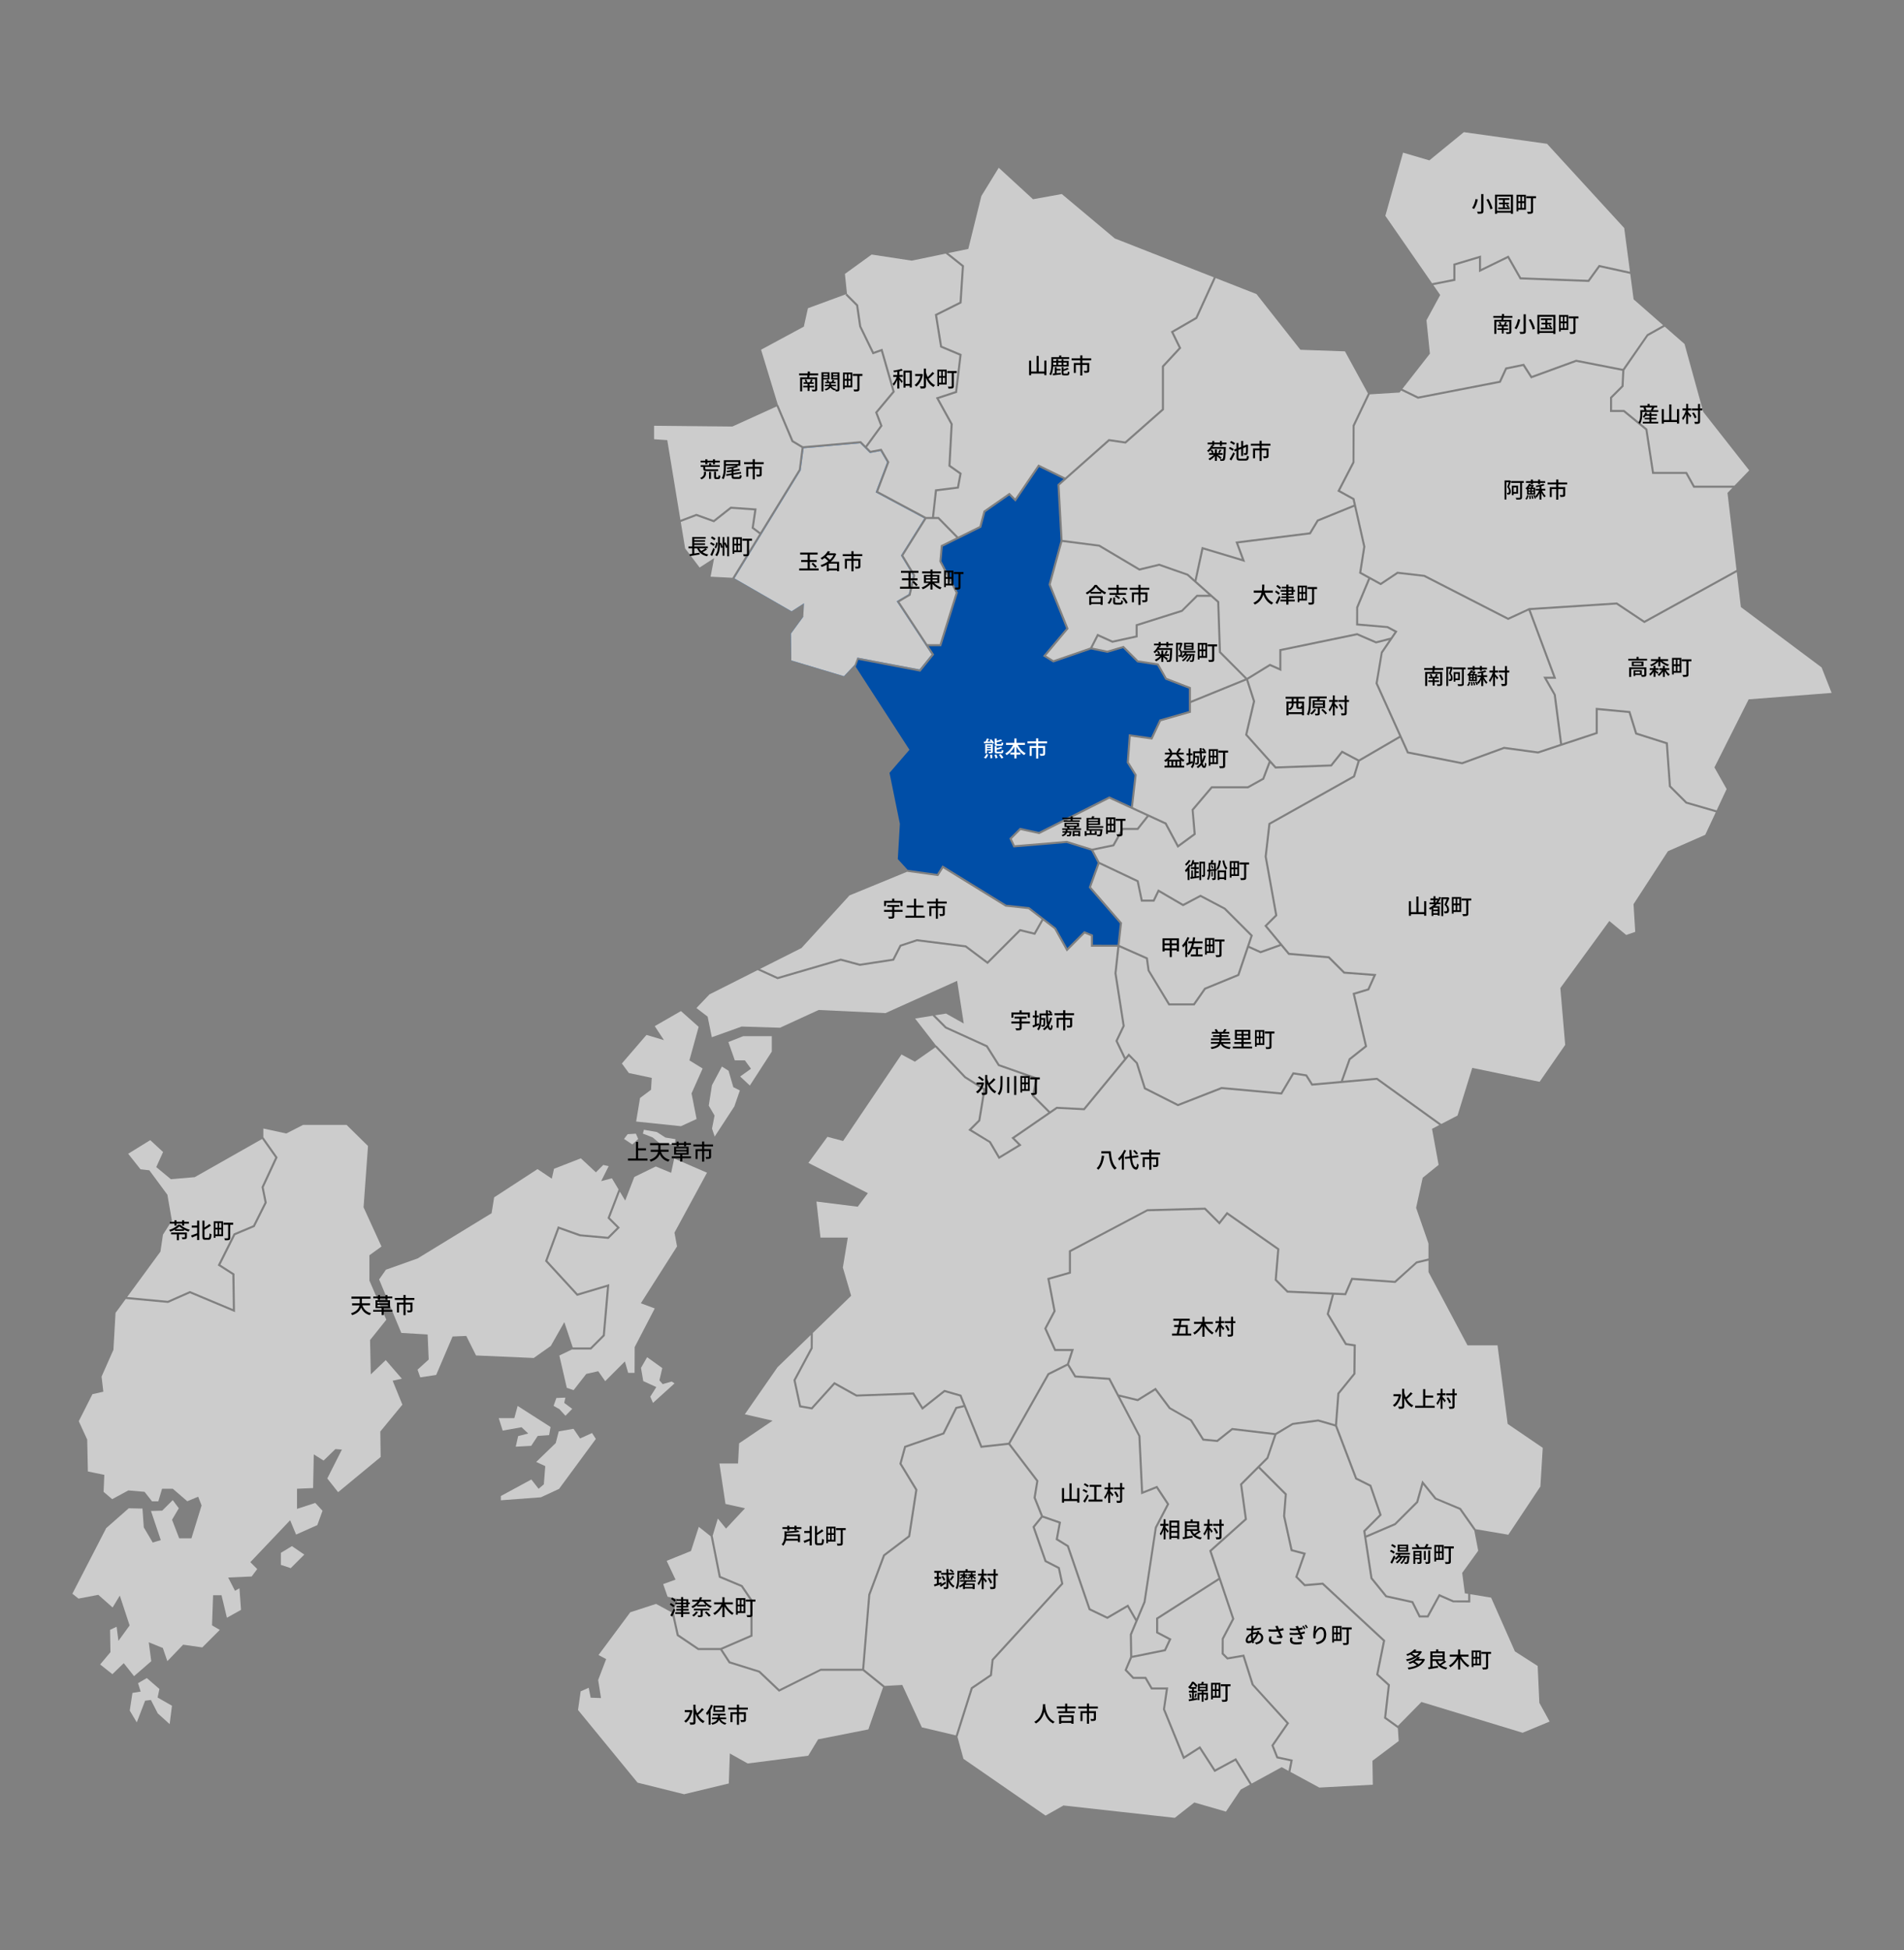 <?xml version="1.0" encoding="UTF-8"?><svg id="_レイヤー_1" xmlns="http://www.w3.org/2000/svg" viewBox="0 0 750 768"><rect x="0" y="0" width="750" height="768" fill="#808080" stroke="none"/><defs><style>.cls-1{fill:#004ea7;}.cls-2{fill:#fff;}.cls-3{fill:#ccc;}</style></defs><polygon class="cls-1" points="369.16 344.19 371.25 340.84 396.38 356.33 405.41 357.28 415.96 365.44 420.41 373.4 427.07 366.73 430.53 368.15 430.53 372.08 440.22 372.11 441.13 363.71 428.86 349.55 432.37 339.82 429.85 335.02 420.13 332 399.23 333.76 397.58 330.22 401.76 326.03 409.23 327.66 436.97 313.66 437.15 313.74 445.5 317.58 446.92 305.33 443.83 300.36 444.66 289.18 453.41 290.41 456.73 283.39 468.3 280.06 468.3 271.23 459.02 267.65 455.82 262.05 447.95 260.85 442.38 255.28 436.19 257.12 429.75 255.78 414.89 260.91 410.83 258.41 419.98 247.49 413.03 230.24 417.75 212.97 416.54 190.79 418.93 188.67 409.29 183.95 400 197.58 397.55 195.12 388.13 201.7 386.51 207.78 371.36 215.29 370.85 220.99 377.33 233.41 370.73 254.51 365.81 254.51 367.98 257.8 362.53 264.54 362.29 264.49 338.1 259.85 337.06 262.61 336.44 261.68 337.36 258.93 337.71 258.99 362.21 263.65 366.98 257.75 353.19 236.81 357.98 233.99 359.65 226.66 354.9 218.79 364.08 204.16 344.92 193.91 349.42 182.06 346.84 177.63 342.67 178.43 338.82 174.58 316.55 176.55 315.39 185.26 289.31 227.8 311.81 240.77 316.68 237.63 316.68 242.54 316.62 242.62 311.57 249.53 311.7 260.11 332.44 266.33 336.6 261.89 358.24 295.3 358.1 295.46 350.38 304.4 354.47 324.45 354.47 324.48 353.65 338.34 357.53 342.6 357.53 342.57 369.16 344.19"/><polygon class="cls-3" points="353.19 236.81 357.98 233.99 359.65 226.66 354.9 218.79 364.08 204.16 344.92 193.91 349.42 182.06 346.84 177.63 342.67 178.43 338.82 174.58 316.55 176.55 315.39 185.26 289.31 227.8 311.81 240.77 316.68 237.63 316.41 242.91 311.57 249.53 311.7 260.11 332.44 266.33 336.6 261.89 337.71 258.99 362.21 263.65 366.98 257.75 353.19 236.81"/><polygon class="cls-3" points="639.85 145.86 639.54 152.25 635.01 156.78 635.01 161.45 639.79 161.45 639.91 161.54 648.9 168.9 651.49 185.85 664.49 185.85 667.51 191.29 683.2 191.29 689.03 185.26 670.93 162.23 663.55 135.48 655.76 128.65 649.21 132.32 639.85 145.86"/><polygon class="cls-3" points="480.14 257.01 479.47 237.26 476.99 235.06 471.7 235.06 465.74 240.96 448.14 246.51 448.14 250.98 438.15 253.16 432.6 250.65 430.33 255.07 436.16 256.28 442.61 254.36 448.33 260.09 456.33 261.31 459.58 267 469.12 270.68 469.12 275.99 490.44 267.31 480.14 257.01"/><polygon class="cls-3" points="657.4 309.85 656.2 293.04 644.16 289.22 641.56 280.81 629.37 279.67 629.37 288.99 605.87 296.78 592.51 294.96 575.96 301.02 554.27 296.72 551.5 290.61 535.6 299.86 533.72 306.05 500.41 324.71 498.97 337.35 503.16 360.63 499.1 364.68 507.9 375.29 523.61 376.63 529.66 382.68 542.18 383.64 539.32 390 533.74 391.69 538.53 412.21 531.97 417.41 529.03 425.67 542.5 424.47 542.62 424.56 567.75 442.67 574.13 439.35 579.94 420.58 580.19 420.63 606.46 426.07 616.54 411.53 614.63 389.13 614.7 389.04 633.92 362.73 640.58 368.24 644.13 367.01 643.46 356.11 643.51 356.03 657 335.26 657.08 335.22 671.71 328.78 675.86 319.91 664.04 316.48 657.4 309.85"/><polygon class="cls-3" points="537.63 411.89 532.78 391.13 538.73 389.33 540.97 384.36 529.3 383.47 523.24 377.42 507.49 376.07 504.59 372.57 496.52 375.45 491.84 373.33 488.13 384.3 487.96 384.37 474.91 389.72 470.54 395.98 460.28 395.98 452.04 382.32 451.4 377.71 440.93 373.08 439.81 383.33 443.05 404.11 440.26 409.96 443.35 416.41 444.62 414.87 448.19 418.51 451.3 428.36 464.03 434.79 481.15 428.1 481.25 428.11 504.52 430.24 509.24 422.29 514.8 423.17 517.05 426.74 528.15 425.75 531.28 416.92 537.63 411.89"/><polygon class="cls-3" points="464.14 332.73 470.17 328.3 469.37 318.81 477.13 309.67 491.46 309.67 497.29 306.43 499.77 299.89 490.45 289.48 493.56 276.21 490.91 267.99 469.12 276.87 469.12 280.67 457.3 284.06 453.89 291.29 445.4 290.1 444.66 300.16 447.75 305.14 446.27 317.94 459.46 324.01 464.14 332.73"/><polygon class="cls-3" points="636.71 238.09 602.91 240.27 613.01 267.33 609.29 267.33 612.83 273.55 615.32 292.79 628.56 288.41 628.56 278.77 642.18 280.05 644.81 288.58 656.97 292.43 658.19 309.49 664.46 315.76 676.2 319.16 680.13 310.76 675.32 302.24 675.39 302.11 688.81 275.44 721.49 272.9 717.54 262.86 685.74 239.09 685.73 238.97 684.13 225.34 647.7 245.41 636.71 238.09"/><polygon class="cls-3" points="462.25 130.9 465.3 137.12 458.5 144.47 458.5 161.43 443.43 174.72 436.98 173.78 417.37 191.13 418.55 212.65 433.16 214.54 448.88 223.87 456.63 222 468.04 226.02 470.59 228.29 473.38 215.39 489.15 220.12 486.64 213.31 515.79 209.67 518.78 204.69 518.91 204.63 533.27 198.79 532.82 196.81 526.78 193.48 532.77 181.92 532.81 167.53 538.83 154.94 529.79 138.38 512.25 137.76 512.16 137.66 494.94 115.82 478.88 109.52 471.58 125.51 462.25 130.9"/><polygon class="cls-3" points="378.76 119.43 369.14 124.24 371.07 136.23 378.81 139.48 376.99 154.7 369.82 157.05 375.28 166.94 374.42 183.23 378.82 186.34 377.69 192.4 369.06 193.48 367.93 203.6 369.8 203.6 377.43 211.37 385.82 207.22 387.42 201.2 397.64 194.06 399.89 196.31 409.02 182.92 419.59 188.09 436.72 172.92 443.17 173.86 457.68 161.07 457.68 144.15 464.33 136.98 461.19 130.57 470.95 124.93 478.13 109.22 439.12 93.91 418.25 76.42 406.92 78.47 406.81 78.38 393.41 66.07 386.57 77.2 381.42 98.04 373.53 99.67 379.73 104.6 378.76 119.43"/><polygon class="cls-3" points="533.53 182.21 527.87 193.15 533.53 196.27 537.82 215.28 536.24 225.36 543.84 229.54 550.42 225.16 550.56 225.18 561.19 226.43 594.08 243.28 602.32 239.49 636.94 237.27 647.74 244.47 684.03 224.47 680.47 194.12 682.42 192.1 667.04 192.1 664.01 186.66 650.8 186.66 648.14 169.33 639.5 162.26 634.2 162.26 634.2 156.45 638.75 151.9 639.03 146.05 620.93 142.51 603.06 149.04 599.93 144.16 593.55 145.48 591.13 150.72 590.93 150.76 558.53 157.04 551.9 153.81 551.29 154.59 551.16 154.6 539.54 155.32 533.58 167.8 533.53 182.21"/><polygon class="cls-3" points="590.57 150 592.99 144.76 600.32 143.25 603.39 148.05 620.86 141.67 620.97 141.7 639.26 145.27 648.73 131.66 655.11 128.08 643.49 117.89 643.48 117.78 642.17 107.88 630.14 105.24 625.94 111.05 598.67 110.02 593.91 101.69 582.58 107.21 582.58 101.7 573.31 104.48 573.31 110.57 564.6 112.28 567.31 116.18 561.9 126.13 563.25 139.29 563.18 139.38 552.41 153.16 558.64 156.19 590.57 150"/><polygon class="cls-3" points="534.99 245.57 546.67 246.6 550.5 248.62 544.65 257.19 542.67 269.08 554.83 296 575.89 300.18 592.42 294.13 592.52 294.14 605.8 295.95 614.53 293.05 612.03 273.74 607.89 266.51 611.84 266.51 602.12 240.45 594.07 244.18 593.89 244.09 560.88 227.18 550.62 226 543.88 230.49 539.67 228.17 534.99 239.37 534.99 245.57"/><polygon class="cls-3" points="339.24 128.46 344.16 138.56 347.58 137.33 352.47 154.35 345.63 162.54 347.64 167.76 341.53 176.13 342.94 177.55 347.25 176.73 350.32 181.98 345.94 193.53 364.76 203.6 367.12 203.6 368.32 192.75 377 191.67 377.92 186.71 373.58 183.64 374.46 167.13 368.63 156.58 376.25 154.09 377.93 140 370.34 136.8 368.24 123.78 377.98 118.91 378.89 104.97 372.5 99.89 359.15 102.65 359.1 102.65 343.35 100.25 332.82 107.88 333.63 115.67 338.02 120.06 339.24 128.46"/><polygon class="cls-3" points="441.99 326.07 447.94 326.07 451.69 321.33 436.99 314.56 409.34 328.52 402.02 326.92 398.55 330.39 399.72 332.9 420.22 331.17 430.15 334.26 438.33 332.57 441.99 326.07"/><polygon class="cls-3" points="376.45 233.48 370.02 221.16 370.59 214.76 376.67 211.75 369.46 204.41 364.88 204.41 355.86 218.79 360.52 226.52 358.69 234.51 354.34 237.07 365.28 253.7 370.14 253.7 376.45 233.48"/><polygon class="cls-3" points="549.65 505.29 549.48 505.28 532.83 504.09 530.21 510.13 525.48 509.92 523.46 517.45 530.4 528.97 534.05 529.53 533.91 541.19 527.59 548.99 526.66 561.41 534.51 582.03 540.16 584.85 544.26 596.74 537.84 603.16 538.08 604.75 549.34 599.92 557.88 591.38 560.22 583.06 565.76 589.91 575.45 593.95 581.3 602.26 581.3 602.26 594.14 604.45 606.77 585.45 607.7 570.22 593.89 560.81 593.87 560.69 589.89 529.86 578.06 529.86 577.98 529.71 562.69 500.98 562.69 496.49 558.17 497.58 549.65 505.29"/><polygon class="cls-3" points="524.57 301.87 502.28 302.69 500.38 300.57 497.94 307 491.67 310.48 477.5 310.48 470.2 319.08 471.02 328.69 463.87 333.94 458.87 324.64 452.45 321.68 448.34 326.88 442.46 326.88 438.86 333.29 430.74 334.97 433.11 339.48 448.5 346.76 450.08 354.3 454.21 354.3 456.17 350.24 466.03 355.99 472.88 352.37 482.68 357.55 493.51 368.38 492.1 372.56 496.56 374.57 504.04 371.9 498.01 364.63 502.29 360.35 498.15 337.38 498.15 337.32 499.66 324.21 499.84 324.11 533.03 305.5 534.77 299.79 528.78 296.61 524.57 301.87"/><polygon class="cls-3" points="574.92 594.61 565.19 590.5 560.58 584.79 558.61 591.8 558.53 591.88 549.74 600.63 538.21 605.58 540.62 621.4 546.24 628.33 556.64 630.62 559.44 636.22 562.17 636.22 566.81 627.77 572.58 630.31 578.33 630.31 578.33 627.74 577.02 627.53 575.96 619.48 576.03 619.39 582.28 610.75 580.71 602.67 580.63 602.73 574.92 594.61"/><polygon class="cls-3" points="516.28 210.43 516.08 210.45 487.75 213.99 490.48 221.36 473.99 216.41 471.29 228.91 480.27 236.89 480.94 256.66 491.19 266.97 500.21 261.42 503.93 263.07 503.93 255.7 534.63 249.35 534.75 249.41 542.08 252.58 547.83 251.1 549.32 248.92 546.37 247.35 534.18 246.32 534.21 239.14 538.95 227.78 535.35 225.8 537 215.31 533.45 199.59 519.34 205.34 516.28 210.43"/><polygon class="cls-3" points="452.83 382.13 460.74 395.17 470.11 395.17 474.38 389.06 474.49 389.02 487.48 383.69 492.58 368.6 482.15 358.16 472.88 353.28 466.01 356.92 456.52 351.38 454.72 355.11 449.43 355.11 447.79 347.33 433.05 340.34 429.78 349.38 441.98 363.45 441.96 363.63 441.02 372.23 452.14 377.15 452.83 382.13"/><polygon class="cls-3" points="438.24 252.31 447.33 250.33 447.33 245.92 465.4 240.21 471.37 234.25 476.08 234.25 467.56 226.68 456.59 222.84 448.75 224.74 432.82 215.28 418.46 213.46 413.88 230.19 420.92 247.63 412.05 258.22 414.98 260.02 429.44 255.03 432.23 249.59 438.24 252.31"/><polygon class="cls-3" points="534.54 250.2 504.74 256.36 504.74 264.32 500.27 262.34 491.65 267.64 494.41 276.18 491.34 289.26 502.63 301.86 524.17 301.07 528.56 295.58 535.25 299.12 551.17 289.86 541.83 269.19 543.93 256.81 547.14 252.11 542.01 253.43 534.54 250.2"/><polygon class="cls-3" points="253.64 444.95 253.23 446.46 257.08 447.97 260.45 450.81 265.9 450.49 266.07 448.66 262.11 448.02 258.75 445.85 253.64 444.95"/><polygon class="cls-3" points="312.48 173.47 316.29 175.76 339.13 173.74 340.95 175.55 346.72 167.64 344.7 162.38 351.57 154.16 347.04 138.39 343.75 139.57 338.44 128.64 337.25 120.44 333.04 116.23 333.49 115.79 333.43 115.81 318.25 121.4 316.64 128.64 299.79 137.73 306.44 159.53 306.55 159.48 312.48 173.47"/><polygon class="cls-3" points="244.17 483.5 239.71 487.95 228.33 486.91 220.24 484.02 215.63 496.52 227.52 509.46 240.02 505.73 238.24 526.13 232.87 531.5 225.44 531.5 225.44 531.41 220.33 533.87 223.27 546.6 225.95 547.5 230.93 541.12 235.65 540.05 238.39 543.96 246.15 536.19 247.44 540.69 249.96 540.69 250 530.56 257.91 515.32 252.44 513.29 266.69 490.9 265.68 485.47 265.73 485.38 278.49 461.86 265.58 456.27 264.37 461.91 258.32 459.41 249.87 463.54 246.27 472.85 244.17 469.33 240.24 479.57 244.17 483.5"/><polygon class="cls-3" points="295.37 427.54 304.01 414.18 304.01 408.09 292.78 408.09 286.91 410.4 289.44 417.61 293.41 417.61 295.82 420.92 291.56 423.97 295.37 427.54"/><polygon class="cls-3" points="256.73 424.52 256.44 429.2 252.12 432.44 250.58 441.71 268.22 443.55 274.39 440.72 272.4 430.63 276.77 420.83 271.56 417.62 275.2 404.41 268.23 398.21 257.91 404.14 261.53 409.65 254.65 407.6 244.96 418.85 247.72 422.61 256.73 424.52"/><polygon class="cls-3" points="158.08 524.97 168.45 525.58 168.87 535.45 164.47 539.44 165.54 542.47 171.81 541.52 178.27 526.38 183.67 526.16 187.51 533.84 210.24 534.84 216.96 530.09 222.29 520.72 225.61 530.69 232.54 530.69 237.45 525.77 239.1 506.85 227.27 510.38 214.69 496.7 219.76 482.98 228.56 486.12 239.41 487.11 243.02 483.5 239.29 479.77 243.65 468.45 241.04 464.07 236.81 465.18 239.75 459.3 237.63 458.81 234.73 461.71 228.81 456.2 218.23 460.32 217.36 464.21 211.73 460.45 194.65 471.57 193.64 477.83 193.53 477.89 164.49 495.64 152.02 500.07 149.34 503.9 158.08 524.97"/><polygon class="cls-3" points="56.64 601.56 56.12 594.15 50.71 594.03 41.83 601.85 28.51 627.68 30.92 629.6 38.73 628.12 44.36 633.1 47.19 628.42 51.06 640.17 46.65 646.25 45.94 640.68 43.36 641.91 43.5 650.71 43.43 650.79 39.45 655.54 44.27 659.37 48.75 655.03 52.8 660.15 59.58 654.26 58.6 646.8 64.14 649.05 65.92 654.24 72.15 647.75 79.68 648.83 86.58 641.93 83.52 640.15 83.94 628.28 87.26 628.28 89.38 637.14 94.94 634.04 94.32 625.53 92.57 626.53 89.88 621.3 99.13 620.89 101.32 617.97 98.61 615.26 98.8 615.05 114.29 598.74 116.63 604.39 124.99 600.66 127.04 595.02 124.19 591.92 117 594.27 117 586.34 123.33 586.07 123.6 572.8 127.47 575.23 132.1 570.73 134.68 570.9 128.92 582.29 133.19 587.69 149.94 573.84 149.81 563.79 158.5 553.22 154.67 543.79 158.3 543.01 151.95 535.67 146.06 541.29 145.77 527.77 145.84 527.69 152.18 519.76 145.51 504.34 145.51 494.38 150.27 490.94 143.21 475.49 143.22 475.41 144.96 451.35 136.53 443.05 119.37 443.05 112.76 446.43 112.66 446.4 103.73 444.46 103.73 447.94 103.77 447.91 109.35 455.83 103.87 467.62 105.08 473.68 100.31 483.21 92.65 486.44 86.83 498.08 92.35 501.63 92.56 516.78 74.81 509.35 66.2 513.15 49.53 511.6 45.51 517.08 44.68 531.61 40.01 542.16 40.7 548.12 36.41 549.09 31.03 559.73 34.35 566.98 34.62 579.53 41.09 580.87 40.81 587.56 44.19 590.44 50.55 587 50.63 587 56.94 587.55 59.89 591.3 62.36 591.3 63.84 586.33 68.05 586.33 73.78 591.26 78.06 589.47 79.41 592.92 75.42 605.85 70.58 605.85 67.77 598.55 70.43 594.03 68.05 590.81 63.9 594.96 59.47 595.09 63.34 606.57 60.16 607.52 56.64 601.56"/><polygon class="cls-3" points="74.8 508.47 91.73 515.56 91.54 502.07 85.77 498.36 92.05 485.81 99.72 482.58 104.23 473.56 103.02 467.52 103.07 467.4 108.42 455.91 103.25 448.58 76.71 463.62 67.32 464.43 67.23 464.36 61.55 459.65 64.24 453.72 59.18 449.04 50.49 454.4 55.33 460.51 58.83 460.92 65.94 470.55 67.71 480.74 64.19 486.29 63.2 492.94 50.09 510.83 66.07 512.33 74.8 508.47"/><polygon class="cls-3" points="249.07 450.74 251.39 448.57 250.48 446.49 247.24 446.69 245.81 448.57 249.07 450.74"/><polygon class="cls-3" points="281.52 447.63 289.27 435.75 291.44 429.46 288.86 428.18 286.98 421.71 284.37 420.05 280.45 427.4 279.18 435.45 281.47 439.35 280.47 444.49 281.52 447.63"/><polygon class="cls-3" points="296.06 208.08 297.1 201.02 288.02 200.39 281.24 205.72 274.32 203.23 268.16 205.57 269.88 215.99 275.59 223.52 281.31 219.8 279.9 227.13 288.5 227.57 299.07 210.33 296.06 208.08"/><polygon class="cls-3" points="281.09 204.81 287.76 199.55 287.92 199.56 298.04 200.27 296.93 207.72 299.49 209.64 314.66 184.91 315.75 176.38 311.83 174.03 305.92 160.07 288.49 167.99 288.43 167.99 257.64 167.68 257.64 172.99 262.84 173.35 262.88 173.57 268.02 204.75 274.31 202.36 281.09 204.81"/><polygon class="cls-3" points="331.18 377.54 338.73 379.57 351.62 377.6 354.42 372.12 361.12 369.89 361.21 369.9 380.54 372.33 388.95 378.64 401.7 365.89 407.34 367.28 410.3 362.06 405.1 358.06 396.04 357.07 371.51 341.96 369.57 345.06 357.42 343.37 357.43 343.29 334.62 352.66 315.71 373.38 299.36 381.62 306.34 384.79 331.18 377.54"/><polygon class="cls-3" points="313.39 543.65 315.52 553.53 319.62 554.25 328.61 544.29 337.46 549.23 359.97 548.42 363.48 554.09 371.96 547.38 378.67 549.31 386.83 569.37 397.21 568.22 412.69 540.87 420.31 537.06 421.91 532.1 415.35 532.1 411.32 523.21 414.98 516.31 412.52 503.38 421.05 500.94 421.05 492.53 421.27 492.42 451.9 476.24 474.81 475.63 480.28 481.1 483.28 477.3 503.95 491.77 502.94 503.92 507.34 508.31 529.69 509.3 532.31 503.24 532.6 503.26 549.36 504.46 557.88 496.82 562.69 495.65 562.69 489.73 557.82 475.72 557.83 475.64 560.41 463.85 566.68 458.78 564.08 444.59 566.95 443.09 542.27 425.3 516.63 427.6 514.31 423.91 509.65 423.18 504.96 431.09 481.27 428.93 463.98 435.68 450.63 428.93 447.45 418.85 444.68 416.08 427.22 437.27 416.4 436.72 399.64 448.27 402.41 451.04 393.42 456.5 389.63 450.05 381.41 445.06 385.38 441.09 387.33 429.25 379.9 424.56 368.44 412.49 360.37 418.14 355.1 415.3 332.1 449.38 325.93 447.73 318.43 458 341.87 469.92 337.87 475.26 337.7 475.24 321.61 473.23 323.19 487.42 333.96 487.42 332.01 499.21 335.27 510.34 335.14 510.46 320.18 524.99 320.13 531.08 313.39 543.65"/><polygon class="cls-3" points="389 411.73 393.69 419.17 408.82 424.49 407.36 431.43 413.6 437.67 416.16 435.9 426.85 436.44 442.78 417.1 439.36 409.96 442.21 403.99 438.99 383.35 439 383.3 440.13 372.89 429.72 372.89 429.72 368.69 427.27 367.69 420.22 374.74 415.29 365.91 410.94 362.56 407.74 368.22 401.95 366.79 389.03 379.71 380.23 373.11 361.2 370.72 354.99 372.79 352.15 378.33 338.69 380.4 331.19 378.39 306.28 385.66 298.43 382.08 279.46 391.64 274.33 397.02 278.74 400.39 280.39 408.51 292.15 404.3 292.2 404.3 307.25 404.77 322.47 397.78 322.54 397.78 348.79 399.01 377.02 386.3 379.64 403.12 372.64 399.19 368.32 399.88 372.82 404.38 389 411.73"/><polygon class="cls-3" points="254.91 534.53 252.49 538.74 253.39 543.94 258.53 546.29 256.15 550.07 257.21 552.53 265.71 544.84 264.59 544.11 261.04 545.13 259.75 543.64 260.88 538.81 254.91 534.53"/><polygon class="cls-3" points="380.41 423.93 388.22 428.85 386.14 441.48 382.72 444.91 390.28 449.55 393.7 455.38 401.11 450.89 398.37 448.15 412.92 438.14 406.47 431.69 407.88 425.01 393.16 419.84 388.44 412.37 372.3 405.01 367.33 400.04 360.46 401.15 368.78 411.85 368.87 411.77 380.41 423.93"/><polygon class="cls-3" points="572.49 103.88 583.39 100.61 583.39 105.92 594.24 100.63 599.15 109.23 625.53 110.22 629.8 104.33 642.06 107.02 639.79 89.81 609.39 56.64 576.62 52.05 563.04 63.16 552.67 60.12 545.7 85 564.09 111.55 572.49 109.9 572.49 103.88"/><polygon class="cls-3" points="267.34 643.76 275.18 649.06 283.84 649.06 295.62 643.95 295.62 630.43 291.93 624.99 283.17 621.32 279.96 605.11 280 605.1 275.26 601.34 272.18 610.86 272.06 610.91 262.6 614.73 266.1 622.13 261.23 623.89 262.97 628.86 266.97 629.77 265.28 634.84 265.36 634.82 267.34 643.76"/><polygon class="cls-3" points="437.24 542.67 440.66 549.2 448.07 550.99 455.23 546.55 461.05 554.31 469.46 559.11 474.19 566.6 479.34 567.1 485.26 562.4 502.36 564.42 509.12 560.4 519.29 559.04 525.88 560.95 526.8 548.68 533.11 540.9 533.23 530.23 529.9 529.72 522.59 517.57 524.65 509.89 506.98 509.11 502.1 504.22 503.11 492.17 483.45 478.41 480.35 482.32 474.48 476.45 452.01 477.05 421.86 493.02 421.86 501.55 413.45 503.95 415.83 516.43 412.23 523.24 415.87 531.29 423.02 531.29 421.09 537.29 423.78 541.73 437.24 542.67"/><polygon class="cls-3" points="323.34 658.04 306.84 666.29 298.84 658.7 287.09 655.05 283.7 649.87 274.93 649.87 274.82 649.8 266.61 644.26 264.57 635.02 258.42 631.69 248.27 634.99 235.76 651.83 238.77 653.43 235.62 661.66 236.74 668.78 232.67 668.63 231.89 664.72 228.73 666.13 227.69 673.48 251.14 702.09 269.47 706.65 287.08 702.41 287.49 690.6 294.53 694.54 318.37 691.48 322.26 685.04 322.39 685.01 342.05 681.12 347.85 664.52 339.84 658.04 323.34 658.04"/><polygon class="cls-3" points="407.96 589.8 410.81 596.91 417.95 599.39 416.73 606.04 420.99 608.66 421.03 608.8 429.51 633.51 436.16 636.7 444.39 631.9 447.64 637.51 450.46 630.82 454.91 601.48 459.64 592.42 455.51 586.17 449.51 588.54 448.41 565.62 436.73 543.45 423.3 542.51 420.5 537.87 413.28 541.48 397.94 568.57 409.05 583.15 407.96 589.8"/><polygon class="cls-3" points="389.95 659.52 390.62 653.52 417.99 623.6 416.73 617.81 411.51 615.13 406.68 601.32 410.03 597.17 407.12 589.89 408.19 583.36 397.27 569.03 386.31 570.25 379.78 554.19 376.96 554.84 371.94 564.9 371.78 564.95 356.86 570.12 355.14 576.4 361.38 586.66 358.51 605.26 348.57 612.81 342.81 628.18 340.41 657.45 348.49 663.98 348.47 664 355.42 663.62 355.5 663.8 363.12 680.31 376.49 683.47 382.46 664.6 389.95 659.52"/><polygon class="cls-3" points="502.83 692.5 500.79 687.39 506.78 678.74 493.06 663.64 489.54 652.55 483.36 653.6 481.21 651.45 481.26 645.31 485.34 637.53 480.22 622.31 456.21 637.66 456.21 642.7 461.45 645.45 459.18 650.29 445.88 652.98 443.91 657.64 446.57 660.42 451.47 660.42 453.89 664.59 460.17 664.59 458.91 673.14 466.48 691.68 472.73 687.69 478.66 696.86 486.87 692.42 493.05 702.45 504.87 695.99 505.01 696.07 507.56 697.45 508.3 693.67 502.83 692.5"/><polygon class="cls-3" points="478.39 697.93 472.49 688.81 466.1 692.89 458.08 673.24 459.23 665.4 453.42 665.4 451 661.23 446.22 661.23 442.96 657.82 445.18 652.54 445.05 643.67 447.25 638.44 444.1 633.01 436.2 637.62 428.86 634.09 420.31 609.2 415.83 606.44 417.03 599.93 410.64 597.71 407.6 601.48 412.17 614.56 417.44 617.26 418.87 623.84 391.39 653.88 390.72 659.98 383.15 665.11 377.19 683.96 377.12 683.94 379.51 692.71 411.86 715.07 418.91 711.08 419 711.09 462.76 715.95 470.45 709.9 482.91 713.5 488.74 704.81 492.34 702.84 486.58 693.49 478.39 697.93"/><polygon class="cls-3" points="479.59 567.94 473.72 567.37 468.83 559.63 460.45 554.86 455.03 547.63 448.21 551.86 441.17 550.15 449.22 565.49 450.27 587.37 455.83 585.17 460.58 592.37 455.66 601.8 451.23 631.04 445.86 643.83 445.99 652.13 458.62 649.58 460.38 645.81 455.4 643.19 455.4 637.21 455.59 637.09 479.95 621.52 476.31 610.69 490.33 598.15 488.45 584.45 498.94 573.96 501.91 565.18 485.5 563.24 479.59 567.94"/><polygon class="cls-3" points="110.64 611.58 110.64 616.32 114.52 617.61 119.87 612.27 114.99 608.93 110.64 611.58"/><polygon class="cls-3" points="62.8 665.2 57.83 660.9 54.37 662.91 55.41 666.23 52.17 666.75 51.11 673.71 53.88 678.36 57.16 669.82 59.44 669.52 62.13 674.8 66.83 679.04 67.74 671.8 62.08 668.56 62.8 665.2"/><polygon class="cls-3" points="222.71 550.45 219.17 550.59 218.06 553.7 220.34 554.98 222.74 557.6 225.4 554.87 222.25 552.53 222.71 550.45"/><polygon class="cls-3" points="196.46 558.53 198.01 563.44 205.44 562.11 208.07 564.58 204.1 565.61 203.15 569.77 209.25 569.44 211.81 565.54 216.3 565.21 216.86 562.01 203.9 553.72 202.6 558.52 196.46 558.53"/><polygon class="cls-3" points="228.5 566.54 225.92 562.73 220.09 563.74 218.91 568.34 211.22 575.78 214.79 577.43 214.22 584.6 212.16 586.35 209.3 582.69 197.29 589.2 197.29 590.88 213.07 589.7 220.22 586.39 234.71 566.71 233.2 564.39 228.5 566.54"/><polygon class="cls-3" points="283.88 620.74 292.46 624.33 296.43 630.18 296.43 644.49 296.19 644.59 284.53 649.64 287.61 654.36 299.33 658.04 306.99 665.31 323.25 657.23 339.61 657.23 342.03 627.95 347.89 612.31 357.76 604.81 360.53 586.83 354.27 576.53 356.19 569.5 371.36 564.24 376.41 554.13 379.47 553.43 378.07 549.98 372.14 548.28 363.27 555.29 359.53 549.25 337.27 550.05 328.78 545.32 319.92 555.12 314.84 554.23 312.54 543.53 319.36 530.79 319.36 525.78 306.27 538.48 293.39 557.01 304.31 559.53 291.14 568.45 290.72 576.39 283.38 576.39 285.77 592.32 293.47 594.03 285.99 602.03 282.76 598.08 280.68 604.97 280.76 604.95 283.88 620.74"/><polygon class="cls-3" points="572.33 631.08 567.16 628.81 562.66 637.03 558.94 637.03 556.09 631.33 545.79 629.06 539.85 621.74 536.98 602.87 543.33 596.52 539.5 585.43 533.86 582.61 525.94 561.81 519.23 559.87 509.31 561.19 502.79 565.11 499.58 574.47 496.31 577.74 506.91 588.34 506.22 597.07 509.12 610.21 514.41 611.61 511.12 620.93 514.1 623.9 521.15 623.3 521.28 623.42 545.65 646.03 542.96 659.34 547.52 663.49 546.04 676.36 550.67 679.7 559.91 670.32 560.08 670.37 599.77 682.44 610.41 678.03 606.36 670.65 605.7 656.14 596.74 650.4 596.7 650.32 587.36 629.22 579.15 627.87 579.15 631.12 572.33 631.08"/><polygon class="cls-3" points="546.66 663.81 542.07 659.63 544.76 646.31 520.86 624.14 513.8 624.75 510.19 621.14 513.35 612.17 508.43 610.88 505.41 597.13 505.41 597.07 506.07 588.65 495.73 578.32 489.31 584.74 491.19 598.47 477.25 610.94 486.22 637.6 482.02 645.6 482.02 651.11 483.64 652.73 490.1 651.63 493.81 663.31 507.81 678.67 501.7 687.5 503.42 691.8 509.25 693.05 508.31 697.86 519.69 704.03 540.76 702.9 540.62 693.49 540.73 693.4 550.96 685.7 550.62 680.67 545.18 676.75 546.66 663.81"/><g><path d="m142.75,514.11c.56,1.58,1.62,2.65,3.43,3.08-.18.18-.42.54-.54.76-1.7-.47-2.74-1.47-3.4-2.97-.41,1.17-1.37,2.27-3.51,2.98-.09-.2-.33-.55-.49-.71,2.33-.75,3.11-1.94,3.36-3.14h-2.9v-.82h3c0-.13,0-.26,0-.38v-1.43h-3.26v-.82h7.51v.82h-3.4v1.43c0,.12,0,.25,0,.37h3.19v.82h-2.96Z"/><path d="m154.58,516.61h-3.44v1.32h-.81v-1.32h-3.34v-.72h3.34v-.7h-2.41v-3.09h5.71v3.09h-2.49v.7h3.44v.72Zm-5.67-5.27h-1.88v-.7h1.88v-.58h.78v.58h2.16v-.58h.77v.58h1.92v.7h-1.92v.6h-.77v-.6h-2.16v.6h-.78v-.6Zm-.22,2h4.15v-.62h-4.15v.62Zm0,1.22h4.15v-.63h-4.15v.63Z"/><path d="m159.75,511.96v1.05h2.72v2.96c0,.42-.09.65-.4.78-.33.13-.81.14-1.5.14-.04-.24-.15-.57-.27-.79.52.03,1.02.03,1.17.02.15,0,.19-.04.19-.16v-2.16h-1.9v4.17h-.83v-4.17h-1.76v3.11h-.8v-3.89h2.56v-1.05h-3.41v-.77h3.4v-1.18h.85v1.18h3.46v.77h-3.48Z"/></g><g><path d="m255.05,456.27v.81h-7.69v-.81h3.14v-6.55h.86v2.55h3.1v.8h-3.1v3.2h3.69Z"/><path d="m260.37,453.66c.56,1.58,1.62,2.65,3.43,3.07-.18.18-.42.54-.54.76-1.7-.47-2.74-1.47-3.4-2.97-.41,1.17-1.37,2.27-3.51,2.98-.09-.2-.33-.55-.49-.71,2.33-.75,3.11-1.94,3.36-3.14h-2.9v-.82h3c0-.13,0-.26,0-.38v-1.43h-3.26v-.82h7.51v.82h-3.4v1.43c0,.12,0,.25,0,.37h3.19v.82h-2.96Z"/><path d="m272.2,456.16h-3.44v1.32h-.81v-1.32h-3.34v-.72h3.34v-.7h-2.41v-3.09h5.71v3.09h-2.49v.7h3.44v.72Zm-5.67-5.27h-1.88v-.7h1.88v-.58h.78v.58h2.16v-.58h.77v.58h1.92v.7h-1.92v.6h-.77v-.6h-2.16v.6h-.78v-.6Zm-.22,2h4.15v-.62h-4.15v.62Zm0,1.22h4.15v-.63h-4.15v.63Z"/><path d="m277.37,451.51v1.05h2.72v2.96c0,.42-.09.65-.4.78-.33.13-.81.14-1.5.14-.04-.24-.15-.57-.27-.79.52.03,1.02.03,1.17.02.15,0,.19-.04.19-.16v-2.16h-1.9v4.17h-.83v-4.17h-1.76v3.11h-.8v-3.89h2.56v-1.05h-3.41v-.77h3.4v-1.18h.85v1.18h3.46v.77h-3.48Z"/></g><g><path d="m405.71,403.08h-3.27v1.76c0,.46-.13.69-.48.82-.34.12-.88.14-1.65.14-.04-.23-.21-.58-.34-.8.58.02,1.21.02,1.39.02.17,0,.22-.05.22-.19v-1.74h-3.21v-.76h3.21v-1.17h-1.93v-.75h4.73v.75h-1.95v1.17h3.27v.76Zm-6.53-2.26h-.78v-2.04h3.19v-.88h.85v.88h3.24v2.04h-.82v-1.3h-5.68v1.3Z"/><path d="m414.39,400.92c-.27,1.11-.66,2.08-1.18,2.9.18.71.39,1.14.62,1.14.14,0,.22-.41.25-1.35.16.17.4.33.58.41-.1,1.3-.32,1.68-.93,1.68-.46,0-.79-.42-1.06-1.13-.39.46-.83.88-1.33,1.21-.1-.15-.39-.42-.55-.55.65-.39,1.2-.91,1.65-1.53-.22-1.03-.34-2.37-.4-3.81h-1.87v1.05h1.57s0,.2,0,.28c-.03,1.94-.06,2.67-.22,2.89-.12.16-.26.22-.45.25-.17.03-.46.03-.75.02-.02-.2-.09-.48-.19-.66.27.03.49.03.59.03s.15-.03.21-.1c.09-.12.12-.63.14-2.06h-.89v.29c0,1.23-.16,2.89-1.07,3.93-.12-.16-.43-.4-.59-.5.4-.45.63-1,.76-1.57-.81.34-1.65.67-2.33.95l-.26-.79c.27-.09.6-.2.95-.33v-2.87h-.83v-.74h.83v-1.96h.74v1.96h.76v.74h-.76v2.6l.76-.28.15.7c.14-.64.16-1.28.16-1.86v-2.71h2.58c-.02-.42-.03-.85-.03-1.27h.76c0,.43,0,.85,0,1.27h.94c-.2-.28-.54-.64-.84-.92l.55-.34c.35.28.76.7.94.98l-.42.28h.58v.72h-1.72c.04,1.06.13,2.02.24,2.82.28-.57.5-1.22.66-1.92l.72.13Z"/><path d="m419.6,399.81v1.05h2.72v2.96c0,.42-.1.65-.4.78-.33.13-.81.14-1.5.14-.04-.24-.15-.57-.27-.79.51.03,1.02.03,1.17.02.15,0,.19-.04.19-.16v-2.16h-1.9v4.17h-.83v-4.17h-1.76v3.11h-.8v-3.89h2.56v-1.05h-3.41v-.77h3.4v-1.18h.85v1.18h3.46v.77h-3.48Z"/></g><g><path d="m595.22,189.53c-.24.7-.53,1.55-.8,2.22.57.69.7,1.3.7,1.82s-.1.86-.35,1.05c-.13.09-.28.15-.46.17-.16.02-.37.02-.57,0,0-.19-.07-.5-.18-.69.17,0,.32.02.45,0,.09,0,.17-.03.24-.08.12-.09.17-.3.17-.56,0-.44-.14-1.01-.7-1.66.21-.56.44-1.28.59-1.85h-.94v6.8h-.7v-7.52h1.92l.11-.03.52.3Zm5,.66h-.69v5.65c0,.49-.13.7-.46.81-.33.12-.88.13-1.76.12-.03-.2-.16-.52-.26-.72.64.03,1.3.03,1.48.02.18,0,.25-.06.25-.22v-5.65h-3.49v-.74h4.93v.74Zm-4,4.26v.59h-.69v-3.75h2.45v3.15h-1.76Zm0-2.48v1.8h1.07v-1.8h-1.07Z"/><path d="m600.83,196.45c.38-.32.59-.89.7-1.43l.57.18c-.13.6-.33,1.21-.74,1.58l-.53-.33Zm.69-3.78c-.05.04-.1.09-.15.13-.1-.15-.34-.37-.49-.47.7-.54,1.19-1.25,1.44-1.86l.71.13c-.06.14-.13.27-.21.4h.84l.13-.04.42.31c-.15.25-.34.52-.53.76h1.04v2.76h-3.21v-2.12Zm1.51-2.47h-1.94v-.7h1.94v-.62h.79v.62h2.05v-.62h.8v.62h1.99v.7h-1.99v.5h-.8v-.5h-2.05v.5h-.79v-.5Zm-.54,1.36c-.1.16-.22.33-.35.48h.82c.11-.14.23-.31.34-.48h-.8Zm.32,1.62v-.58h-.65v.58h.65Zm-.65.49v.58h.65v-.58h-.65Zm.69,1.45c.11.44.16,1.02.16,1.38l-.56.09c0-.38-.04-.96-.13-1.41l.52-.06Zm.81-.05c.16.41.32.95.38,1.3l-.55.13c-.04-.35-.19-.91-.35-1.33l.52-.1Zm.41-2.48h-.68v.58h.68v-.58Zm0,1.07h-.68v.58h.68v-.58Zm.41,1.3c.24.4.49.9.59,1.25l-.53.18c-.1-.35-.33-.89-.57-1.28l.51-.15Zm2.9-1.73c.39.81.98,1.66,1.51,2.11-.16.12-.4.37-.52.54-.41-.42-.84-1.09-1.19-1.8v2.69h-.76v-2.53c-.34.7-.74,1.31-1.17,1.72-.12-.18-.36-.45-.52-.58.58-.45,1.14-1.3,1.49-2.16h-1.3v-.7h1.5v-.86c-.43.09-.86.16-1.27.22-.03-.16-.13-.4-.21-.56,1.06-.16,2.27-.46,2.96-.76l.56.53c-.37.16-.81.28-1.28.4v1.02h1.54v.7h-1.33Z"/><path d="m613.83,190.79v1.05h2.72v2.96c0,.42-.09.65-.4.78-.33.13-.81.14-1.5.14-.04-.24-.16-.57-.28-.79.52.03,1.02.03,1.17.02.15,0,.19-.04.19-.16v-2.16h-1.9v4.17h-.82v-4.17h-1.76v3.11h-.8v-3.89h2.56v-1.05h-3.41v-.77h3.4v-1.18h.85v1.18h3.46v.77h-3.48Z"/></g><g><path d="m355.55,359.11h-3.27v1.76c0,.46-.13.69-.48.82-.34.12-.88.14-1.65.14-.04-.23-.21-.58-.33-.8.58.02,1.21.02,1.39.02.17,0,.22-.05.22-.19v-1.74h-3.21v-.76h3.21v-1.17h-1.93v-.75h4.73v.75h-1.95v1.17h3.27v.76Zm-6.53-2.26h-.78v-2.04h3.19v-.88h.85v.88h3.24v2.04h-.82v-1.3h-5.68v1.3Z"/><path d="m364.31,360.66v.78h-7.67v-.78h3.38v-3.25h-2.84v-.78h2.84v-2.68h.85v2.68h2.88v.78h-2.88v3.25h3.44Z"/><path d="m369.44,355.84v1.05h2.72v2.96c0,.42-.09.65-.4.78-.33.13-.81.14-1.5.14-.04-.24-.15-.57-.27-.79.52.03,1.02.03,1.17.02.15,0,.19-.04.19-.16v-2.16h-1.9v4.17h-.82v-4.17h-1.76v3.11h-.8v-3.89h2.56v-1.05h-3.41v-.77h3.4v-1.18h.85v1.18h3.46v.77h-3.48Z"/></g><g><path d="m322.47,223.89v.77h-7.67v-.77h3.33v-2.55h-2.55v-.78h2.55v-2.13h-2.94v-.78h6.87v.78h-3.07v2.13h2.71v.78h-2.71v2.55h3.47Zm-2.23-2.29c.5.47,1.19,1.12,1.53,1.52l-.59.53c-.33-.41-1.01-1.09-1.51-1.59l.58-.46Z"/><path d="m330.55,224.99h-.83v-.35h-3.25v.34h-.8v-2.58c-.64.37-1.32.68-2.01.9-.09-.21-.3-.54-.46-.71,1.07-.32,2.16-.86,3.08-1.57-.35-.4-.94-.91-1.44-1.3-.33.25-.68.5-1.06.72-.12-.2-.38-.49-.57-.62,1.41-.76,2.37-1.83,2.87-2.76l.9.17c-.14.24-.29.47-.46.7h2.19l.15-.04.54.29c-.47,1.22-1.25,2.25-2.17,3.08h3.3v3.73Zm-4.58-6.34c-.16.18-.33.37-.52.54.52.38,1.12.87,1.49,1.27.57-.53,1.05-1.14,1.39-1.81h-2.36Zm3.75,5.27v-1.93h-3.25v1.93h3.25Z"/><path d="m336.19,219.01v1.05h2.72v2.96c0,.42-.09.65-.4.78-.33.13-.81.14-1.5.14-.04-.24-.15-.57-.27-.79.52.03,1.02.03,1.17.02.15,0,.19-.04.19-.16v-2.16h-1.9v4.17h-.83v-4.17h-1.76v3.11h-.8v-3.89h2.56v-1.05h-3.41v-.77h3.4v-1.18h.85v1.18h3.46v.77h-3.48Z"/></g><g><path d="m272.78,673.68c-.41,2.28-1.4,3.93-2.64,4.79-.14-.18-.46-.51-.65-.63,1.07-.69,1.9-1.92,2.3-3.52h-2.06v-.81h2.35l.16-.03.54.2Zm4.48-.42c-.68.74-1.57,1.61-2.29,2.16.64,1.1,1.49,1.98,2.59,2.48-.2.16-.47.5-.62.74-1.37-.72-2.32-2.02-2.97-3.62v3.17c0,.52-.13.77-.44.92-.33.14-.84.16-1.63.16-.03-.24-.19-.64-.31-.89.58.03,1.13.03,1.3.02.17,0,.24-.06.24-.22v-6.8h.84v1.53c.17.64.4,1.26.66,1.85.66-.58,1.42-1.38,1.9-2.03l.74.52Z"/><path d="m280.79,671.65c-.23.65-.54,1.31-.88,1.92v5.7h-.76v-4.49c-.21.28-.4.54-.62.76-.07-.19-.3-.62-.44-.81.77-.81,1.5-2.05,1.94-3.3l.75.22Zm3.06,5.47c.44.76,1.25,1.3,2.3,1.52-.17.16-.39.44-.5.64-1.12-.31-1.93-.95-2.42-1.87-.4.88-1.14,1.49-2.65,1.86-.08-.2-.28-.49-.43-.64,1.39-.3,2.04-.79,2.38-1.51h-2.07v-.71h2.29c.05-.25.08-.51.1-.79h-2.1v-.7h5v.7h-2.14c-.02.28-.05.54-.09.79h2.52v.71h-2.18Zm1.6-2.9h-4.43v-2.43h4.43v2.43Zm-.8-1.74h-2.88v1.04h2.88v-1.04Z"/><path d="m291.09,673.29v1.05h2.72v2.96c0,.42-.09.65-.4.78-.33.13-.81.14-1.5.14-.04-.24-.15-.57-.27-.79.52.03,1.02.03,1.17.02.15,0,.19-.04.19-.16v-2.16h-1.9v4.17h-.82v-4.17h-1.76v3.11h-.8v-3.89h2.56v-1.05h-3.41v-.77h3.4v-1.18h.85v1.18h3.46v.77h-3.48Z"/></g><g><path d="m277.31,185.78h.78v.63c0,.71-.25,1.75-1.76,2.38-.12-.16-.38-.41-.56-.54,1.34-.52,1.54-1.32,1.54-1.87v-.6Zm.53-3.64h-1.86v-.7h1.86v-.57h.79v.57h2.21v-.57h.8v.57h1.91v.7h-1.91v.69h-.8v-.69h-2.21v.67h-.79v-.67Zm3.64,2.72c.4,0,1.04-.02,1.35-.07.02.21.06.52.08.71-.21.05-.84.06-1.37.06h-3.1c-1.07,0-1.43-.26-1.43-1.1v-.57h-1v-.69h3.32v-.74h.79v.74h3.39v.69h-5.71v.58c0,.27.09.38.56.38h3.13Zm-2.18.97h.76v2.78h-.76v-2.78Zm3.53,2.14c.17,0,.21-.1.24-.84.15.13.47.25.68.3-.07,1.01-.27,1.26-.83,1.26h-.77c-.71,0-.88-.23-.88-.95v-1.97h.78v1.96c0,.21.03.24.22.24h.56Z"/><path d="m290.98,187.9c.35,0,.42-.14.47-.87.18.13.49.25.71.3-.1,1.01-.33,1.29-1.13,1.29h-1.62c-.98,0-1.23-.23-1.23-1.1v-.4l-2.05.32-.12-.66,2.17-.33v-.65l-1.8.27-.12-.65,1.92-.29v-.61c-.56.09-1.13.17-1.68.23-.03-.16-.12-.42-.21-.58,1.32-.15,2.84-.44,3.74-.75h-4.09v.33c0,1.46-.12,3.59-.93,4.99-.15-.13-.52-.33-.71-.4.77-1.32.83-3.23.83-4.58v-2.49h6.51v2.15h-1.43l.59.47c-.53.19-1.17.33-1.85.47v.63l2.33-.34.12.64-2.45.37v.66l2.9-.45.12.64-3.02.47v.51c0,.33.08.39.52.39h1.48Zm-5.02-5.15h4.9v-.79h-4.9v.79Z"/><path d="m297.32,182.78v1.05h2.72v2.96c0,.42-.09.65-.4.78-.33.13-.81.14-1.5.14-.04-.24-.15-.57-.27-.79.52.03,1.02.03,1.17.02.15,0,.19-.04.19-.16v-2.16h-1.9v4.17h-.82v-4.17h-1.76v3.11h-.8v-3.89h2.56v-1.05h-3.41v-.77h3.4v-1.18h.85v1.18h3.46v.77h-3.48Z"/></g><g><path d="m411.74,671.21c0,.12,0,.27-.03.42.08,1.14.52,5,3.74,6.48-.25.19-.48.45-.61.67-2.08-1.01-3.03-2.97-3.48-4.63-.41,1.64-1.31,3.5-3.31,4.64-.15-.21-.4-.46-.66-.63,3.44-1.83,3.39-5.82,3.45-6.95h.9Z"/><path d="m420.4,672.86v1.11h2.86v.76h-6.45v-.76h2.76v-1.11h-3.3v-.76h3.3v-1.13h.83v1.13h3.32v.76h-3.32Zm-3.2,2.72h5.67v3.32h-.87v-.36h-3.98v.36h-.83v-3.32Zm.83.72v1.49h3.98v-1.49h-3.98Z"/><path d="m428.97,672.88v1.05h2.72v2.96c0,.42-.1.65-.4.78-.33.13-.81.14-1.5.14-.04-.24-.15-.57-.27-.79.51.03,1.02.03,1.17.02.15,0,.19-.04.19-.16v-2.16h-1.9v4.17h-.82v-4.17h-1.76v3.11h-.8v-3.89h2.56v-1.05h-3.41v-.77h3.4v-1.18h.85v1.18h3.46v.77h-3.48Z"/></g><g><path d="m434.97,455.26c-.34,1.96-.94,4.17-2.32,5.44-.16-.16-.47-.46-.67-.58,1.3-1.15,1.85-3.23,2.06-4.98l.93.13Zm2.55-1.83c.24,2.79.77,5.35,2.36,6.59-.24.14-.59.45-.78.64-1.52-1.33-2.08-3.75-2.35-6.39h-2.93v-.84h3.69Z"/><path d="m443.59,453.12c-.24.57-.54,1.13-.87,1.67v5.88h-.82v-4.7c-.33.42-.67.8-1.03,1.13-.08-.2-.32-.62-.46-.8.95-.81,1.87-2.1,2.42-3.42l.76.25Zm2.28,2.97c.28,2.11.79,3.52,1.61,3.62.22,0,.34-.46.42-1.43.16.16.51.38.66.44-.2,1.55-.59,1.98-1.05,1.95-1.43-.12-2.1-1.82-2.43-4.46l-1.88.24-.12-.76,1.92-.24c-.07-.78-.12-1.62-.16-2.53h.81c.03.86.07,1.68.14,2.41l2.52-.32.1.75-2.54.33Zm1.76-1.37c-.25-.4-.81-.99-1.29-1.42l.59-.38c.49.4,1.06.98,1.33,1.37l-.64.42Z"/><path d="m453.51,454.7v1.05h2.72v2.96c0,.42-.1.65-.4.78-.33.13-.81.14-1.5.14-.04-.24-.15-.57-.27-.79.51.03,1.02.03,1.17.02.15,0,.19-.04.19-.16v-2.16h-1.9v4.17h-.83v-4.17h-1.76v3.11h-.8v-3.89h2.56v-1.05h-3.41v-.77h3.4v-1.18h.85v1.18h3.46v.77h-3.48Z"/></g><g><path d="m582.13,78.56c-.28,1.25-.76,2.81-1.51,3.76-.2-.15-.55-.34-.76-.42.72-.89,1.18-2.37,1.37-3.51l.9.16Zm2.19-2.13v6.71c0,.53-.14.76-.47.9-.34.13-.89.15-1.71.15-.05-.22-.19-.6-.32-.83.58.03,1.21.03,1.39.02.18,0,.24-.06.24-.23v-6.71h.87Zm1.96,1.9c.73,1.19,1.43,2.76,1.65,3.8l-.87.34c-.18-1.01-.86-2.61-1.56-3.85l.77-.29Z"/><path d="m595.99,76.68v7.52h-.85v-.42h-5.45v.42h-.81v-7.52h7.11Zm-.85,6.36v-5.62h-5.45v5.62h5.45Zm-.4-1.32v.66h-4.58v-.66h1.86v-1.27h-1.52v-.68h1.52v-1.04h-1.74v-.7h4.29v.7h-1.8v1.04h1.61v.68h-1.61v1.27h1.19c-.16-.27-.48-.65-.76-.94l.51-.28c.29.27.63.65.8.89l-.52.32h.76Z"/><path d="m601.06,82.59h-2.99v.65h-.68v-6.52h3.67v5.87Zm-2.99-5.17v1.84h.83v-1.84h-.83Zm0,4.47h.83v-1.93h-.83v1.93Zm2.29-4.47h-.83v1.84h.83v-1.84Zm0,4.47v-1.93h-.83v1.93h.83Zm4.67-3.81h-1.16v5.15c0,.46-.1.7-.43.84-.34.13-.86.14-1.65.14-.03-.22-.15-.58-.27-.8.57.03,1.15.02,1.32,0,.16,0,.22-.05.22-.2v-5.14h-1.82v-.78h3.8v.78Z"/></g><g><path d="m653.22,161.55v.7h-6.31v.66c0,1.15-.15,2.9-.92,4.05-.13-.14-.45-.42-.61-.51.69-1.06.76-2.53.76-3.54v-1.36h1.61c-.07-.29-.22-.69-.39-1l.31-.08h-1.63v-.7h2.95v-.7h.8v.7h2.99v.7h-1.22l.11.03c-.21.37-.43.76-.61,1.05h2.15Zm-2.73,4.57h2.69v.68h-6.05v-.68h2.58v-.95h-1.87v-.62h1.87v-.79h-1.47c-.18.29-.39.55-.58.76-.15-.11-.46-.3-.63-.39.47-.42.87-1.07,1.09-1.73l.71.16c-.07.19-.15.38-.23.56h1.12v-.7h.78v.7h2.2v.64h-2.2v.79h1.97v.62h-1.97v.95Zm-2.34-5.65c.18.32.34.71.4.99l-.31.09h2.31l-.22-.07c.13-.28.29-.68.4-1.01h-2.58Z"/><path d="m661.41,161.11v5.73h-.83v-.62h-5.19v.64h-.82v-5.73h.82v4.28h2.13v-6.13h.84v6.13h2.22v-4.3h.83Z"/><path d="m664.95,162.28c.28.29,1.1,1.21,1.3,1.44l-.5.67c-.16-.29-.5-.76-.8-1.15v3.72h-.77v-3.83c-.34.91-.77,1.78-1.23,2.33-.09-.24-.28-.57-.41-.76.62-.72,1.22-1.95,1.54-3.07h-1.32v-.76h1.43v-1.8h.77v1.8h1.22v.76h-1.22v.64Zm5.62-.65h-.9v4.3c0,.51-.11.75-.43.89-.31.13-.83.15-1.58.15-.03-.22-.16-.6-.28-.84.56.03,1.09.02,1.26.02.16,0,.22-.05.22-.21v-4.3h-2.45v-.76h2.45v-1.77h.81v1.77h.9v.76Zm-3,3.14c-.15-.55-.58-1.4-1.03-2.05l.66-.31c.45.63.93,1.45,1.09,1.99l-.72.37Z"/></g><g><path d="m648.79,259.46v.7h-7.41v-.7h3.26v-.77h.82v.77h3.34Zm-.29,6.22c0,.4-.09.63-.38.76-.3.12-.75.13-1.42.13-.04-.22-.15-.53-.25-.74h-2.29v.41h-.7v-2.27h3.25v1.86c.38,0,.7,0,.81,0,.14,0,.18-.03.18-.15v-2.17h-5.18v3.08h-.78v-3.75h6.76v2.85Zm-1.1-5.11v1.8h-4.62v-1.8h4.62Zm-.81.55h-3.04v.7h3.04v-.7Zm-.59,3.42h-1.84v.73h1.84v-.73Z"/><path d="m652.11,264.03c.33.22,1.02.7,1.2.83l-.47.6c-.15-.16-.45-.44-.73-.7v1.82h-.75v-2.01c-.37.65-.83,1.23-1.36,1.57-.07-.21-.23-.52-.35-.73.53-.34,1.05-.93,1.4-1.55h-1.2v-.7h1.51v-.97h.75v.97h1.19v.7h-1.19v.16Zm1.13-3.49c-.72.83-1.75,1.51-2.78,1.88-.11-.18-.34-.47-.5-.61.94-.29,1.89-.84,2.55-1.49h-2.2v-.7h2.93v-.93h.8v.93h3.05v.7h-2.32c.7.63,1.7,1.15,2.68,1.42-.17.15-.4.46-.52.65-1.07-.37-2.15-1.05-2.9-1.87v1.95h-.8v-1.92Zm2.94,3.33c.42.69,1.02,1.35,1.59,1.72-.17.14-.44.43-.57.63-.5-.42-1.01-1.11-1.41-1.85v2.23h-.76v-2.18c-.42.76-.97,1.43-1.59,1.83-.11-.18-.34-.45-.5-.58.64-.36,1.25-1.04,1.67-1.79h-1v-.7h1.42v-.97h.76v.97h1.75v.7h-1.37Z"/><path d="m662.3,264.98h-2.99v.65h-.68v-6.52h3.67v5.87Zm-2.99-5.17v1.84h.83v-1.84h-.83Zm0,4.47h.83v-1.93h-.83v1.93Zm2.29-4.47h-.83v1.84h.83v-1.84Zm0,4.47v-1.93h-.83v1.93h.83Zm4.66-3.81h-1.16v5.15c0,.46-.1.7-.43.84-.34.13-.86.14-1.65.14-.04-.22-.16-.58-.28-.8.57.03,1.15.02,1.32,0,.16,0,.22-.05.22-.2v-5.14h-1.82v-.78h3.8v.78Z"/></g><g><path d="m498.25,233.43c.58,1.79,1.67,3.24,3.29,3.92-.2.17-.46.51-.59.75-1.61-.75-2.65-2.14-3.32-3.96-.44,1.55-1.37,3.04-3.32,3.96-.13-.21-.39-.5-.61-.67,2.04-.89,2.88-2.44,3.22-4h-3.05v-.83h3.2c.1-.86.1-1.68.1-2.37h.87c0,.7-.02,1.52-.12,2.37h3.46v.83h-3.14Z"/><path d="m503.66,234.21c-.31-.28-.97-.76-1.43-1.08l.46-.57c.45.3,1.13.74,1.46,1.01l-.48.64Zm.77,1.02c-.38.89-.84,1.89-1.27,2.7l-.7-.51c.39-.65.95-1.73,1.36-2.68l.62.49Zm-.28-3.18c-.31-.3-.96-.78-1.43-1.13l.49-.55c.46.3,1.13.76,1.46,1.04l-.52.64Zm3.36,2.28v.58h2.14v.64h-2.14v.64h2.51v.68h-2.51v1.25h-.82v-1.25h-2.32v-.68h2.32v-.64h-1.91v-.64h1.91v-.58h-1.8v-.63h1.8v-.66h-2.25v-.68h2.25v-.64h-1.77v-.62h1.77v-.87h.82v.87h1.99v1.26h.61v.68h-.61v1.29h-1.99Zm0-1.97h1.24v-.64h-1.24v.64Zm0,1.34h1.24v-.66h-1.24v.66Z"/><path d="m514.82,236.51h-2.99v.65h-.68v-6.52h3.67v5.87Zm-2.99-5.17v1.84h.83v-1.84h-.83Zm0,4.47h.83v-1.93h-.83v1.93Zm2.29-4.47h-.83v1.84h.83v-1.84Zm0,4.47v-1.93h-.83v1.93h.83Zm4.67-3.81h-1.16v5.15c0,.46-.1.7-.43.84-.34.13-.86.14-1.65.14-.03-.22-.15-.58-.27-.8.57.03,1.15.02,1.32,0,.16,0,.22-.05.22-.2v-5.14h-1.82v-.78h3.8v.78Z"/></g><g><path d="m459.12,601.6c.3.31,1.07,1.21,1.24,1.43l-.48.64c-.15-.28-.46-.76-.76-1.17v3.76h-.76v-3.79c-.31.88-.7,1.73-1.12,2.26-.09-.22-.28-.55-.4-.73.58-.7,1.13-1.97,1.41-3.07h-1.21v-.76h1.31v-1.8h.76v1.8h1.15v.76h-1.15v.65Zm5.4-2.72v7.29h-.8v-.46h-2.34v.51h-.76v-7.34h3.9Zm-3.14.76v1.26h2.34v-1.26h-2.34Zm0,3.3h2.34v-1.31h-2.34v1.31Zm2.34,2.04v-1.31h-2.34v1.31h2.34Z"/><path d="m472.99,603.27c-.6.46-1.39.97-2.05,1.32.64.48,1.47.82,2.48.98-.18.17-.4.51-.51.72-2.14-.44-3.39-1.52-4.08-3.33h-1.28v2.22c.69-.1,1.45-.22,2.18-.34l.05.75c-1.34.22-2.77.46-3.78.63l-.19-.77c.27-.03.57-.08.9-.13v-6.11h2.29v-.83h.82v.83h2.53v3.59l.64.48Zm-5.44-3.37v.83h3.99v-.83h-3.99Zm0,2.35h3.99v-.87h-3.99v.87Zm2.09.7c.2.45.45.83.78,1.18.57-.33,1.24-.78,1.73-1.18h-2.51Z"/><path d="m476.43,601.59c.28.29,1.1,1.21,1.3,1.44l-.5.67c-.16-.29-.5-.76-.8-1.15v3.72h-.77v-3.83c-.34.91-.77,1.78-1.23,2.33-.09-.24-.28-.57-.41-.76.62-.72,1.22-1.95,1.54-3.07h-1.32v-.76h1.43v-1.8h.77v1.8h1.22v.76h-1.22v.64Zm5.62-.65h-.9v4.3c0,.51-.11.75-.43.89-.31.13-.83.15-1.58.15-.03-.22-.16-.6-.28-.84.56.03,1.09.02,1.26.02.16,0,.22-.05.22-.21v-4.3h-2.45v-.76h2.45v-1.77h.81v1.77h.9v.76Zm-3,3.14c-.15-.55-.58-1.4-1.03-2.05l.66-.31c.46.63.93,1.45,1.09,1.99l-.72.37Z"/></g><g><path d="m511.45,275.18v1.1h2.21v5.44h-.81v-.48h-5.3v.5h-.78v-5.45h2.01v-1.1h-2.36v-.77h7.54v.77h-2.51Zm1.4,5.31v-1.45c-.13.13-.3.17-.54.17h-.79c-.71,0-.87-.21-.87-.92v-1.27h-1.09v.28c0,.82-.27,1.79-1.48,2.4-.09-.14-.36-.39-.53-.5v1.3h5.3Zm-5.3-3.47v2.13c1.08-.53,1.27-1.26,1.27-1.88v-.25h-1.27Zm3.11-1.84h-1.1v1.1h1.1v-1.1Zm2.19,1.84h-1.43v1.27c0,.2.03.22.22.22h.57c.17,0,.21-.07.23-.56.09.07.25.15.4.2v-1.13Z"/><path d="m519.85,278.91v2.05c0,.38-.07.59-.35.7-.28.12-.71.12-1.34.12-.03-.21-.15-.51-.24-.7.45,0,.88,0,1.01,0,.12,0,.16-.03.16-.14v-2.04h-2.02v-3.14h1.75c.06-.24.11-.5.15-.72h-2.58v1.76c0,1.43-.12,3.55-.89,4.94-.15-.12-.51-.33-.7-.39.74-1.32.8-3.2.8-4.55v-2.48h7v.73h-2.69c-.07.25-.15.5-.22.72h2.25v3.14h-2.08Zm-1.43.58c-.42.73-1.09,1.45-1.69,1.92-.16-.14-.47-.36-.67-.47.63-.4,1.24-1.03,1.6-1.67l.76.22Zm-.58-2.45h3.27v-.65h-3.27v.65Zm0,1.25h3.27v-.67h-3.27v.67Zm3.23.94c.6.49,1.33,1.2,1.67,1.69l-.65.43c-.31-.49-1.02-1.23-1.63-1.75l.62-.38Z"/><path d="m525.76,277.09c.28.29,1.1,1.21,1.3,1.44l-.5.67c-.16-.29-.5-.76-.8-1.15v3.72h-.77v-3.83c-.34.91-.77,1.78-1.23,2.33-.09-.24-.28-.57-.41-.76.62-.72,1.22-1.95,1.54-3.07h-1.32v-.76h1.43v-1.8h.77v1.8h1.22v.76h-1.22v.64Zm5.62-.65h-.9v4.3c0,.51-.11.75-.43.89-.31.13-.82.15-1.58.15-.03-.22-.16-.6-.28-.84.56.03,1.09.02,1.26.02.16,0,.22-.05.22-.21v-4.3h-2.45v-.76h2.45v-1.77h.81v1.77h.9v.76Zm-3,3.14c-.15-.55-.58-1.4-1.03-2.05l.66-.31c.46.63.93,1.45,1.09,1.99l-.72.37Z"/></g><g><path d="m387.63,426.51c-.42,1.97-1.39,3.37-2.57,4.12-.12-.2-.43-.52-.62-.64.98-.56,1.77-1.56,2.18-2.89h-1.92v-.78h2.24l.16-.04.53.22Zm-.63-.71c-.38-.4-1.17-1-1.8-1.41l.56-.52c.62.38,1.43.95,1.84,1.35l-.6.58Zm5.14-.6c-.69.7-1.55,1.53-2.26,2.08.65,1.13,1.51,2.08,2.58,2.6-.19.16-.46.48-.61.71-1.33-.76-2.29-2.1-2.96-3.72v3.33c0,.51-.12.76-.42.9-.32.14-.85.16-1.6.16-.03-.23-.16-.63-.28-.88.56.03,1.1.02,1.26.02.16,0,.22-.05.22-.21v-6.82h.83v1.51c.17.59.39,1.18.65,1.73.65-.57,1.39-1.34,1.86-1.96l.74.54Z"/><path d="m394.9,423.81v2.91c0,1.64-.13,3.32-1.25,4.6-.16-.18-.47-.45-.68-.58.99-1.12,1.11-2.58,1.11-4.02v-2.91h.82Zm2.65.36v6.3h-.82v-6.3h.82Zm2.77-.38v7.44h-.84v-7.44h.84Z"/><path d="m405.62,429.65h-2.99v.65h-.68v-6.52h3.67v5.87Zm-2.99-5.17v1.84h.82v-1.84h-.82Zm0,4.47h.82v-1.93h-.82v1.93Zm2.29-4.47h-.83v1.84h.83v-1.84Zm0,4.47v-1.93h-.83v1.93h.83Zm4.66-3.81h-1.16v5.15c0,.46-.1.7-.43.84-.34.13-.86.14-1.65.14-.03-.22-.16-.58-.28-.8.57.03,1.15.02,1.32,0,.16,0,.22-.05.22-.2v-5.14h-1.82v-.78h3.8v.78Z"/></g><g><path d="m464.13,297.14c.6.92,1.53,1.77,2.48,2.22-.17.15-.43.45-.55.64-.25-.13-.49-.29-.73-.47v2.05h1.13v.7h-7.76v-.7h1.16v-2c-.23.19-.47.37-.71.52-.13-.16-.43-.47-.62-.61.95-.54,1.82-1.37,2.39-2.35h-2.04v-.7h2.1c-.21-.43-.56-1-.88-1.43l.68-.3c.39.47.79,1.09.98,1.51l-.42.22h2.52l-.48-.17c.33-.44.76-1.12.99-1.62l.84.25c-.34.54-.74,1.13-1.08,1.54h2.16v.7h-2.15Zm.81,2.07c-.66-.58-1.25-1.3-1.67-2.07h-1.43c-.41.78-.96,1.49-1.58,2.07h4.67Zm-3.52.69h-.83v1.68h.83v-1.68Zm1.58,0h-.85v1.68h.85v-1.68Zm1.58,1.68v-1.68h-.85v1.68h.85Z"/><path d="m474.94,297.67c-.27,1.11-.66,2.08-1.18,2.9.18.71.39,1.14.62,1.14.14,0,.22-.41.25-1.35.16.17.4.33.58.41-.1,1.3-.32,1.68-.93,1.68-.46,0-.79-.42-1.06-1.13-.39.46-.83.88-1.33,1.21-.1-.15-.39-.42-.55-.55.65-.39,1.2-.91,1.65-1.53-.22-1.03-.34-2.37-.4-3.81h-1.87v1.05h1.57s0,.2,0,.28c-.03,1.94-.06,2.67-.22,2.89-.12.16-.26.22-.45.25-.17.03-.46.03-.75.02-.02-.2-.09-.48-.19-.66.27.03.49.03.59.03s.15-.03.21-.1c.09-.12.12-.63.14-2.06h-.89v.29c0,1.23-.16,2.89-1.07,3.93-.12-.16-.43-.4-.59-.5.4-.45.63-1,.76-1.57-.81.34-1.65.67-2.33.95l-.26-.79c.27-.09.6-.2.95-.33v-2.87h-.83v-.74h.83v-1.96h.74v1.96h.76v.74h-.76v2.6l.76-.28.15.7c.14-.64.16-1.28.16-1.86v-2.71h2.58c-.02-.42-.03-.85-.03-1.27h.76c0,.43,0,.85,0,1.27h.94c-.2-.28-.54-.64-.84-.92l.55-.34c.35.28.76.7.94.98l-.42.28h.58v.72h-1.72c.04,1.06.13,2.02.24,2.82.28-.57.5-1.22.66-1.92l.72.13Z"/><path d="m479.79,300.94h-2.99v.65h-.68v-6.52h3.67v5.87Zm-2.99-5.17v1.84h.82v-1.84h-.82Zm0,4.47h.82v-1.93h-.82v1.93Zm2.29-4.47h-.83v1.84h.83v-1.84Zm0,4.47v-1.93h-.83v1.93h.83Zm4.66-3.81h-1.16v5.15c0,.46-.1.7-.43.84-.34.13-.86.14-1.65.14-.03-.22-.16-.58-.28-.8.57.03,1.15.02,1.32,0,.16,0,.22-.05.22-.2v-5.14h-1.82v-.78h3.8v.78Z"/></g><g><path d="m561.79,354.93v5.73h-.82v-.62h-5.19v.64h-.82v-5.73h.82v4.28h2.13v-6.13h.84v6.13h2.22v-4.3h.82Z"/><path d="m567.62,353.44c-.3.72-.66,1.39-1.09,2h.89v.7h-1.43c-.22.26-.46.51-.7.74h1.8v3.75h-.76v-.35h-1.7v.47h-.72v-2.79c-.19.11-.38.23-.58.34-.08-.17-.33-.5-.46-.65.79-.39,1.52-.9,2.14-1.51h-1.93v-.7h1.61v-.9h-1.23v-.69h1.23v-.89h.74v.89h.99v.45c.19-.34.36-.7.51-1.07l.72.21Zm-1.3,4.08h-1.7v.7h1.7v-.7Zm0,2.1v-.77h-1.7v.77h1.7Zm-.7-4.18c.23-.28.43-.58.63-.9h-.84v.9h.22Zm5.32-1.73c-.34.81-.76,1.79-1.15,2.56.83.76,1.01,1.43,1.01,2.02,0,.58-.13.99-.45,1.2-.16.1-.36.16-.58.2-.22.03-.51.03-.78,0,0-.22-.1-.57-.22-.77.25.03.47.03.64.02.15,0,.28-.03.38-.09.18-.1.24-.33.24-.64,0-.51-.24-1.14-1.05-1.85.32-.67.67-1.56.91-2.24h-1.37v6.66h-.78v-7.41h2.48l.12-.03.58.37Z"/><path d="m575.57,359.18h-2.99v.65h-.68v-6.52h3.67v5.87Zm-2.99-5.17v1.84h.83v-1.84h-.83Zm0,4.47h.83v-1.93h-.83v1.93Zm2.29-4.47h-.83v1.84h.83v-1.84Zm0,4.47v-1.93h-.83v1.93h.83Zm4.67-3.81h-1.16v5.15c0,.46-.1.7-.43.84-.34.13-.86.14-1.65.14-.03-.22-.15-.58-.27-.8.57.03,1.15.02,1.32,0,.16,0,.22-.05.22-.2v-5.14h-1.82v-.78h3.8v.78Z"/></g><g><path d="m464.41,369.56v5.16h-.86v-.44h-1.97v2.65h-.84v-2.65h-1.99v.46h-.82v-5.18h6.48Zm-5.66.76v1.24h1.99v-1.24h-1.99Zm1.99,3.2v-1.2h-1.99v1.2h1.99Zm2.81-3.2h-1.97v1.24h1.97v-1.24Zm0,3.2v-1.2h-1.97v1.2h1.97Z"/><path d="m470.36,371.51c-.12.51-.26,1-.41,1.47h3.56v.74h-1.63v2.2h1.81v.76h-4.62v-.76h2.02v-2.2h-1.31v-.25c-.4,1.04-.89,1.94-1.54,2.66-.11-.13-.39-.41-.58-.58v1.36h-.76v-4.74c-.27.37-.56.7-.84,1-.08-.18-.31-.61-.44-.81.84-.79,1.65-2.03,2.13-3.29l.75.24c-.23.57-.52,1.16-.84,1.71v4.43c.9-.96,1.49-2.33,1.87-3.94h-1.45v-.76h1.62c.1-.52.19-1.07.27-1.62l.82.09c-.08.52-.16,1.04-.26,1.53h3.18v.76h-3.34Z"/><path d="m478.35,375.33h-2.99v.65h-.68v-6.52h3.67v5.87Zm-2.99-5.17v1.84h.83v-1.84h-.83Zm0,4.47h.83v-1.93h-.83v1.93Zm2.29-4.47h-.83v1.84h.83v-1.84Zm0,4.47v-1.93h-.83v1.93h.83Zm4.67-3.81h-1.16v5.15c0,.46-.1.7-.43.84-.34.13-.86.14-1.65.14-.03-.22-.15-.58-.27-.8.57.03,1.15.02,1.32,0,.16,0,.22-.05.22-.2v-5.14h-1.82v-.78h3.8v.78Z"/></g><g><path d="m71.01,482.35c.97.95,2.41,1.65,3.73,1.99-.17.2-.37.49-.49.71-.56-.18-1.19-.45-1.78-.77v.51h-3.56v-.52c-.58.33-1.21.61-1.84.83-.09-.19-.27-.51-.43-.68,1.43-.44,2.84-1.26,3.56-2.08h.81Zm-2.28-.44h-1.82v-.72h1.82v-.61h.78v.61h2.21v-.61h.81v.61h1.89v.72h-1.89v.8h-.81v-.8h-2.21v.8h-.78v-.8Zm4.89,5.3c0,.38-.09.6-.39.71-.3.12-.74.12-1.39.12-.04-.22-.16-.52-.27-.71.49.02.96.02,1.08,0,.14,0,.18-.03.18-.14v-1.06h-2.35v2.33h-.8v-2.33h-2.29v-.72h6.23v1.79Zm-1.45-3.09c-.59-.34-1.12-.72-1.52-1.11-.37.37-.88.76-1.47,1.11h2.99Z"/><path d="m77.64,480.74h.83v7.65h-.83v-1.86c-.71.31-1.44.63-2.03.87l-.36-.81c.59-.2,1.49-.52,2.39-.86v-2.25h-2.11v-.8h2.11v-1.94Zm4.42,6.77c.37,0,.42-.37.48-1.76.21.15.54.32.76.37-.08,1.59-.29,2.17-1.18,2.17h-1.27c-.87,0-1.13-.3-1.13-1.34v-6.21h.83v2.71c.73-.45,1.45-.98,1.95-1.42l.58.7c-.73.53-1.67,1.08-2.53,1.55v2.68c0,.46.06.54.4.54h1.09Z"/><path d="m87.87,486.87h-2.99v.65h-.68v-6.52h3.67v5.87Zm-2.99-5.17v1.84h.83v-1.84h-.83Zm0,4.47h.83v-1.93h-.83v1.93Zm2.29-4.47h-.83v1.84h.83v-1.84Zm0,4.47v-1.93h-.83v1.93h.83Zm4.67-3.81h-1.16v5.15c0,.46-.1.7-.43.84-.34.13-.86.14-1.65.14-.03-.22-.15-.58-.27-.8.57.03,1.15.02,1.32,0,.16,0,.22-.05.22-.2v-5.14h-1.82v-.78h3.8v.78Z"/></g><g><path d="m469.25,525.22v.79h-7.59v-.79h1.88c.18-.74.37-1.64.55-2.57h-1.6v-.78h1.75c.1-.58.21-1.17.29-1.71h-2.35v-.78h6.48v.78h-3.23c-.1.55-.21,1.13-.32,1.71h2.75v3.35h1.38Zm-4.28-2.57c-.19.94-.38,1.84-.54,2.57h2.61v-2.57h-2.07Z"/><path d="m474.78,521.41c.75,1.39,2.03,2.76,3.29,3.47-.19.16-.46.47-.59.69-1.13-.71-2.23-1.94-3.02-3.28v4.17h-.85v-4.15c-.78,1.37-1.87,2.58-3.03,3.29-.13-.2-.4-.52-.59-.68,1.3-.7,2.54-2.08,3.27-3.51h-2.92v-.79h3.27v-2.04h.85v2.04h3.29v.79h-2.96Z"/><path d="m481,521.76c.28.29,1.1,1.21,1.3,1.44l-.5.67c-.16-.29-.5-.76-.8-1.15v3.72h-.77v-3.83c-.34.91-.77,1.78-1.23,2.33-.09-.24-.28-.57-.41-.76.62-.72,1.22-1.95,1.54-3.07h-1.32v-.76h1.43v-1.8h.77v1.8h1.22v.76h-1.22v.64Zm5.62-.65h-.9v4.3c0,.51-.11.75-.43.89-.31.13-.82.15-1.58.15-.03-.22-.16-.6-.28-.84.56.03,1.09.02,1.26.02.16,0,.22-.05.22-.21v-4.3h-2.45v-.76h2.45v-1.77h.81v1.77h.9v.76Zm-3,3.14c-.15-.55-.58-1.4-1.03-2.05l.66-.31c.46.63.93,1.45,1.09,1.99l-.72.37Z"/></g><g><path d="m309.83,604.29h5.3v3.07h-.82v-.59h-4.73c-.19.72-.52,1.44-1.08,2.03-.12-.17-.41-.46-.61-.56,1.01-1.06,1.13-2.48,1.13-3.54v-1.67l.55.15c1.74-.08,3.66-.24,4.77-.46l.63.58c-1.4.28-3.39.45-5.15.52v.49Zm5.86-2.84v.72h-1.95v.58h-.79v-.58h-2.04v.68h-.79v-.68h-1.9v-.72h1.9v-.59h.79v.59h2.04v-.59h.79v.59h1.95Zm-1.38,3.54h-4.49c0,.33-.03.69-.09,1.06h4.58v-1.06Z"/><path d="m318.92,601.02h.83v7.65h-.83v-1.86c-.71.31-1.44.63-2.03.87l-.36-.81c.59-.2,1.49-.52,2.39-.86v-2.25h-2.11v-.8h2.11v-1.94Zm4.42,6.77c.37,0,.42-.37.48-1.76.21.15.54.32.76.37-.08,1.59-.29,2.17-1.18,2.17h-1.27c-.87,0-1.13-.3-1.13-1.34v-6.21h.83v2.71c.73-.45,1.45-.98,1.95-1.42l.58.7c-.73.53-1.67,1.08-2.53,1.55v2.68c0,.46.06.54.4.54h1.09Z"/><path d="m329.15,607.14h-2.99v.65h-.68v-6.52h3.67v5.87Zm-2.99-5.17v1.84h.83v-1.84h-.83Zm0,4.47h.83v-1.93h-.83v1.93Zm2.29-4.47h-.83v1.84h.83v-1.84Zm0,4.47v-1.93h-.83v1.93h.83Zm4.67-3.81h-1.16v5.15c0,.46-.1.7-.43.84-.34.13-.86.14-1.65.14-.03-.22-.15-.58-.27-.8.57.03,1.15.02,1.32,0,.16,0,.22-.05.22-.2v-5.14h-1.82v-.78h3.8v.78Z"/></g><g><path d="m565.07,263.86c-.03.27-.08.54-.12.78h3.15v4.68c0,.43-.11.63-.41.74-.3.12-.8.12-1.48.12-.05-.2-.17-.5-.28-.69.49.03,1.01.02,1.16,0,.16,0,.2-.04.2-.18v-3.94h-5.1v4.8h-.8v-5.54h2.79c.03-.23.07-.51.1-.78h-3.29v-.75h3.37c.03-.28.04-.56.05-.8l.88.09c-.03.23-.06.47-.09.71h3.31v.75h-3.42Zm.02,4.73v1.41h-.76v-1.41h-1.73v-.64h1.73v-.74h-1.55v-.63h.79c-.07-.28-.24-.67-.4-.95l.63-.16c.19.3.37.71.45.98l-.46.14h1.41c.15-.34.33-.82.41-1.14l.72.16c-.15.34-.29.68-.44.98h.82v.63h-1.62v.74h1.79v.64h-1.79Z"/><path d="m572.29,262.96c-.24.69-.53,1.55-.8,2.22.57.69.69,1.3.69,1.82s-.1.86-.35,1.05c-.13.09-.28.15-.46.17-.16.02-.37.02-.57,0,0-.19-.07-.5-.18-.69.17,0,.32.02.45,0,.09,0,.17-.03.24-.08.12-.09.17-.3.17-.56,0-.44-.14-1.01-.7-1.66.21-.56.44-1.28.59-1.85h-.94v6.8h-.7v-7.52h1.92l.11-.03.52.3Zm5,.66h-.69v5.65c0,.49-.13.7-.46.81-.33.12-.88.13-1.76.12-.03-.2-.16-.52-.26-.72.64.03,1.3.03,1.48.02.18,0,.25-.06.25-.22v-5.65h-3.49v-.74h4.93v.74Zm-4,4.26v.59h-.69v-3.75h2.45v3.15h-1.76Zm0-2.48v1.8h1.07v-1.8h-1.07Z"/><path d="m577.89,269.89c.38-.32.59-.89.7-1.43l.57.18c-.13.6-.33,1.21-.74,1.58l-.53-.33Zm.69-3.78c-.05.04-.1.09-.15.13-.1-.15-.34-.37-.49-.47.7-.54,1.19-1.25,1.44-1.86l.71.13c-.06.14-.13.27-.21.4h.84l.13-.04.42.31c-.15.25-.34.52-.53.76h1.04v2.76h-3.21v-2.12Zm1.51-2.47h-1.94v-.7h1.94v-.62h.79v.62h2.05v-.62h.8v.62h1.99v.7h-1.99v.5h-.8v-.5h-2.05v.5h-.79v-.5Zm-.54,1.36c-.1.16-.22.33-.35.48h.82c.11-.14.23-.31.34-.48h-.8Zm.32,1.62v-.58h-.65v.58h.65Zm-.65.49v.58h.65v-.58h-.65Zm.69,1.45c.11.44.16,1.02.16,1.38l-.56.09c0-.38-.04-.96-.13-1.41l.52-.06Zm.81-.05c.16.41.32.95.38,1.3l-.55.13c-.04-.35-.19-.91-.35-1.33l.52-.1Zm.41-2.48h-.68v.58h.68v-.58Zm0,1.07h-.68v.58h.68v-.58Zm.41,1.3c.24.4.49.9.59,1.25l-.53.18c-.1-.35-.33-.89-.57-1.28l.51-.15Zm2.9-1.73c.39.81.98,1.66,1.51,2.11-.16.12-.4.37-.52.54-.41-.42-.84-1.09-1.19-1.8v2.69h-.76v-2.53c-.34.7-.74,1.31-1.17,1.72-.12-.18-.36-.45-.52-.58.58-.45,1.14-1.3,1.49-2.16h-1.3v-.7h1.5v-.86c-.43.09-.86.16-1.27.22-.03-.16-.13-.4-.21-.56,1.06-.16,2.27-.46,2.96-.76l.56.53c-.37.16-.81.28-1.28.4v1.02h1.54v.7h-1.33Z"/><path d="m588.89,265.51c.28.29,1.1,1.21,1.3,1.44l-.5.67c-.16-.29-.5-.76-.8-1.15v3.72h-.77v-3.83c-.34.91-.77,1.78-1.23,2.33-.09-.24-.28-.57-.41-.76.62-.72,1.22-1.95,1.54-3.07h-1.32v-.76h1.43v-1.8h.77v1.8h1.22v.76h-1.22v.64Zm5.62-.65h-.9v4.3c0,.51-.11.75-.43.89-.31.13-.82.15-1.58.15-.03-.22-.16-.6-.28-.84.56.03,1.09.02,1.26.02.16,0,.22-.05.22-.21v-4.3h-2.45v-.76h2.45v-1.77h.81v1.77h.9v.76Zm-3,3.14c-.15-.55-.58-1.4-1.03-2.05l.66-.31c.45.63.93,1.45,1.09,1.99l-.72.37Z"/></g><g><path d="m354.25,147.69h1.38v.74h-1.38v.2c.33.34,1.19,1.31,1.38,1.57l-.48.65c-.17-.31-.57-.86-.9-1.31v3.5h-.8v-3.45c-.39.91-.88,1.79-1.38,2.33-.09-.22-.27-.53-.42-.74.63-.63,1.25-1.73,1.61-2.74h-1.4v-.74h1.6v-1.28c-.45.08-.9.13-1.32.18-.03-.17-.14-.44-.22-.62,1.13-.16,2.42-.42,3.19-.72l.53.62c-.4.16-.88.28-1.38.38v1.44Zm4.92-1.73v6.63h-.82v-.64h-1.67v.7h-.77v-6.69h3.26Zm-.82,5.23v-4.47h-1.67v4.47h1.67Z"/><path d="m363.55,147.46c-.41,2.28-1.4,3.93-2.64,4.79-.14-.18-.46-.51-.65-.63,1.07-.69,1.9-1.92,2.3-3.52h-2.06v-.81h2.35l.16-.03.54.2Zm4.48-.42c-.68.74-1.57,1.61-2.29,2.16.64,1.1,1.49,1.98,2.59,2.48-.2.16-.47.5-.62.74-1.37-.72-2.32-2.02-2.97-3.62v3.17c0,.52-.13.77-.44.92-.33.14-.84.16-1.63.16-.03-.24-.19-.64-.31-.89.58.03,1.13.03,1.3.02.17,0,.24-.06.24-.22v-6.8h.84v1.53c.17.64.4,1.26.66,1.85.66-.58,1.42-1.38,1.9-2.03l.74.52Z"/><path d="m372.9,151.44h-2.99v.65h-.68v-6.52h3.67v5.87Zm-2.99-5.17v1.84h.83v-1.84h-.83Zm0,4.47h.83v-1.93h-.83v1.93Zm2.29-4.47h-.83v1.84h.83v-1.84Zm0,4.47v-1.93h-.83v1.93h.83Zm4.67-3.81h-1.16v5.15c0,.46-.1.7-.43.84-.34.13-.86.14-1.65.14-.03-.22-.15-.58-.27-.8.57.03,1.15.02,1.32,0,.16,0,.22-.05.22-.2v-5.14h-1.82v-.78h3.8v.78Z"/></g><g><path d="m362.19,231.09v.77h-7.67v-.77h3.33v-2.55h-2.55v-.78h2.55v-2.13h-2.94v-.78h6.87v.78h-3.07v2.13h2.71v.78h-2.71v2.55h3.47Zm-2.23-2.29c.5.47,1.19,1.12,1.53,1.52l-.59.53c-.33-.41-1.01-1.09-1.51-1.59l.58-.46Z"/><path d="m367.96,229.62c.76.75,1.9,1.43,2.96,1.78-.2.16-.45.48-.58.69-1.06-.43-2.2-1.21-3.01-2.1v2.2h-.83v-2.16c-.8.87-1.91,1.62-2.96,2.05-.13-.21-.37-.51-.55-.67,1.03-.37,2.15-1.04,2.89-1.79h-1.93v-3.18h2.55v-.63h-3.28v-.74h3.28v-.76h.83v.76h3.36v.74h-3.36v.63h2.68v3.18h-2.05Zm-3.23-1.88h1.77v-.69h-1.77v.69Zm0,1.27h1.77v-.7h-1.77v.7Zm2.6-1.96v.69h1.87v-.69h-1.87Zm1.87,1.26h-1.87v.7h1.87v-.7Z"/><path d="m375.55,230.59h-2.99v.65h-.68v-6.52h3.67v5.87Zm-2.99-5.17v1.84h.82v-1.84h-.82Zm0,4.47h.82v-1.93h-.82v1.93Zm2.29-4.47h-.83v1.84h.83v-1.84Zm0,4.47v-1.93h-.83v1.93h.83Zm4.67-3.81h-1.16v5.15c0,.46-.1.7-.43.84-.34.13-.86.14-1.65.14-.03-.22-.15-.58-.27-.8.57.03,1.15.02,1.32,0,.16,0,.22-.05.22-.2v-5.14h-1.82v-.78h3.8v.78Z"/></g><g><path d="m278.52,216.39c-.53.4-1.2.79-1.78,1.08.61.43,1.37.74,2.26.91-.18.16-.4.5-.51.71-1.94-.45-3.17-1.49-3.89-3.14h-1.12v2.05l2.07-.32.04.7c-1.35.23-2.79.46-3.82.63l-.19-.73c.31-.04.68-.1,1.07-.16v-2.18h-1.47v-.71h1.48v-3.73h5.31v.67h-4.5v.59h4.25v.64h-4.25v.59h4.25v.64h-4.25v.6h5.36v.71h-.97l.64.44Zm-3.1-.44c.21.4.48.76.8,1.08.57-.32,1.22-.73,1.64-1.08h-2.44Z"/><path d="m281.08,215c-.31-.25-.95-.63-1.43-.88l.45-.58c.46.22,1.12.58,1.45.81l-.47.65Zm-1.27,3.55c.34-.66.81-1.74,1.15-2.72l.65.42c-.31.9-.71,1.92-1.08,2.71l-.72-.41Zm1.57-5.77c-.29-.27-.9-.66-1.37-.93l.47-.58c.45.23,1.08.6,1.4.86l-.5.64Zm.06,2.89c.34-.51.57-1.33.68-2.05l.6.19c-.12.73-.32,1.62-.68,2.18l-.6-.33Zm5.76-4.28v7.68h-.76v-3.45l-.43.21c-.11-.44-.37-1.06-.65-1.61v4.65h-.74v-3.27l-.58.24c-.06-.44-.24-1.06-.46-1.6v.08c0,1.68-.12,3.4-1.18,4.76-.15-.15-.46-.37-.67-.46.99-1.24,1.09-2.78,1.09-4.3v-2.91h.76v2.55l.46-.17c.26.52.48,1.18.58,1.67v-3.92h.74v2.26l.39-.17c.26.41.51.92.69,1.37v-3.6h.76Z"/><path d="m292.23,217.47h-2.99v.65h-.68v-6.52h3.67v5.87Zm-2.99-5.17v1.84h.83v-1.84h-.83Zm0,4.47h.83v-1.93h-.83v1.93Zm2.29-4.47h-.83v1.84h.83v-1.84Zm0,4.47v-1.93h-.83v1.93h.83Zm4.67-3.81h-1.16v5.15c0,.46-.1.7-.43.84-.34.13-.86.14-1.65.14-.03-.22-.15-.58-.27-.8.57.03,1.15.02,1.32,0,.16,0,.22-.05.22-.2v-5.14h-1.82v-.78h3.8v.78Z"/></g><g><path d="m318.86,147.84c-.03.27-.08.54-.12.78h3.15v4.68c0,.43-.11.63-.41.74-.3.12-.8.12-1.48.12-.05-.2-.17-.5-.28-.69.49.03,1.01.02,1.16,0,.15,0,.2-.04.2-.18v-3.94h-5.1v4.8h-.8v-5.54h2.79c.03-.23.07-.51.09-.78h-3.29v-.75h3.37c.03-.28.04-.56.05-.8l.88.09c-.03.23-.06.47-.09.71h3.31v.75h-3.42Zm.02,4.73v1.41h-.76v-1.41h-1.73v-.64h1.73v-.74h-1.55v-.63h.79c-.07-.28-.24-.67-.4-.95l.63-.16c.19.3.37.71.45.98l-.46.14h1.41c.15-.34.33-.82.41-1.14l.72.16c-.15.34-.29.68-.44.98h.82v.63h-1.62v.74h1.79v.64h-1.79Z"/><path d="m324.37,149.44v4.73h-.79v-7.54h3.19v2.81h-2.4Zm0-2.23v.56h1.65v-.56h-1.65Zm1.65,1.68v-.59h-1.65v.59h1.65Zm4.66,4.39c0,.4-.07.63-.33.76-.23.13-.61.14-1.14.14-.03-.17-.1-.45-.18-.65-.07.1-.12.18-.16.26-.78-.22-1.37-.63-1.75-1.19-.27.45-.82.88-1.84,1.2-.09-.16-.31-.4-.47-.53,1.1-.29,1.56-.73,1.75-1.15h-1.64v-.58h1.76v-.57h-1.62v-.58h.81c-.08-.21-.21-.45-.33-.64l.61-.19c.19.26.37.58.44.83h1.02c.13-.26.28-.59.36-.83l.72.22c-.13.21-.28.43-.4.62h.89v.58h-1.78v.57h1.9v.58h-1.76c.35.54.96.93,1.78,1.09-.07.06-.14.15-.21.23.28,0,.56,0,.65,0,.1,0,.14-.04.14-.16v-3.81h-2.47v-2.83h3.26v6.64Zm-2.49-6.06v.56h1.7v-.56h-1.7Zm1.7,1.68v-.6h-1.7v.6h1.7Z"/><path d="m335.73,152.57h-2.99v.65h-.68v-6.52h3.67v5.87Zm-2.99-5.17v1.84h.83v-1.84h-.83Zm0,4.47h.83v-1.93h-.83v1.93Zm2.29-4.47h-.83v1.84h.83v-1.84Zm0,4.47v-1.93h-.83v1.93h.83Zm4.67-3.81h-1.16v5.15c0,.46-.1.7-.43.84-.34.13-.86.14-1.65.14-.03-.22-.15-.58-.27-.8.57.03,1.15.02,1.32,0,.16,0,.22-.05.22-.2v-5.14h-1.82v-.78h3.8v.78Z"/></g><g><path d="m412.2,142.02v5.73h-.83v-.62h-5.19v.64h-.82v-5.73h.82v4.28h2.13v-6.13h.84v6.13h2.22v-4.3h.83Z"/><path d="m414.86,144.35c-.08,1.18-.29,2.51-.85,3.46-.14-.13-.47-.35-.64-.44.7-1.21.77-2.96.77-4.22v-2.49h3.07v-.67h.83v.67h3.12v.71h-6.26v.77h1.2v-.64h.75v.64h1.31v-.64h.75v.64h2.04v2.2h-6.08Zm1.38,2.64c.52-.05,1.08-.1,1.63-.16l.02.65c-1.12.13-2.28.27-3.13.35l-.08-.7c.23-.02.5-.04.79-.07v-2.51h.76v.72h1.57v.65h-1.57v1.06Zm-1.35-4.19v.36c0,.17,0,.35,0,.54h1.21v-.9h-1.2Zm1.95,0v.9h1.31v-.9h-1.31Zm3.44,4.37c.25,0,.31-.13.33-.87.16.11.47.22.68.27-.08.99-.29,1.26-.94,1.26h-1.15c-.82,0-1.02-.22-1.02-.95v-2.33h.76v.92c.58-.19,1.15-.42,1.5-.65l.58.52c-.57.31-1.37.57-2.09.76v.76c0,.25.06.29.36.29h.97Zm-1.38-4.37v.9h1.28v-.9h-1.28Z"/><path d="m426.35,141.9v1.05h2.72v2.96c0,.42-.09.65-.4.78-.33.13-.81.14-1.5.14-.04-.24-.16-.57-.28-.79.52.03,1.02.03,1.17.02.15,0,.19-.04.19-.16v-2.16h-1.9v4.17h-.82v-4.17h-1.76v3.11h-.8v-3.89h2.56v-1.05h-3.41v-.77h3.4v-1.18h.85v1.18h3.46v.77h-3.48Z"/></g><g><path d="m432.02,230.36c.92,1.28,2.37,2.41,3.72,3-.2.2-.39.47-.52.71-.46-.24-.94-.53-1.39-.87v.61h-4.28v-.58c-.44.33-.91.62-1.38.88-.09-.19-.33-.47-.49-.64,1.47-.75,2.88-2.04,3.53-3.11h.82Zm-2.96,4.43h5.29v3.45h-.82v-.34h-3.69v.34h-.78v-3.45Zm4.62-1.68c-.81-.6-1.55-1.3-2.03-1.96-.44.64-1.13,1.34-1.93,1.96h3.96Zm-3.84,2.41v1.68h3.69v-1.68h-3.69Z"/><path d="m436.26,237.46c.58-.46.93-1.23,1.09-2.02l.7.21c-.18.85-.49,1.72-1.13,2.24l-.66-.44Zm3.57-5.21h-3.35v-.76h3.35v-1.15h.8v1.15h3.44v.76h-3.44v1.29h2.92v.76h-6.52v-.76h2.8v-1.29Zm1.37,5.15c.37,0,.44-.13.47-1,.17.12.5.24.72.29-.09,1.13-.33,1.42-1.13,1.42h-1.55c-.97,0-1.23-.23-1.23-1.01v-1.76h.79v1.75c0,.25.08.3.52.3h1.4Zm-1.57-3.09c.58.29,1.27.77,1.6,1.16l-.58.54c-.29-.39-.97-.9-1.55-1.23l.54-.47Zm3.05.94c.63.64,1.27,1.51,1.52,2.15l-.74.4c-.21-.63-.83-1.54-1.45-2.19l.67-.35Z"/><path d="m449.25,232.25v1.05h2.72v2.96c0,.42-.09.65-.4.78-.33.13-.81.14-1.5.14-.04-.24-.16-.57-.28-.79.52.03,1.02.03,1.17.02.15,0,.19-.04.19-.16v-2.16h-1.9v4.17h-.82v-4.17h-1.76v3.11h-.8v-3.89h2.56v-1.05h-3.41v-.77h3.4v-1.18h.85v1.18h3.46v.77h-3.48Z"/></g><g><path d="m459.41,254.82v-.66h-2.24v.62h-.36c-.08.16-.16.3-.23.46h5.16s0,.27,0,.37c-.1,3.24-.21,4.37-.48,4.73-.16.23-.34.32-.61.35-.23.03-.63.03-1.02.02,0-.22-.09-.53-.21-.74.36.03.68.03.83.03.14,0,.22-.03.3-.13.18-.23.28-1.23.38-3.9h-4.79c-.13.18-.27.34-.41.51l.61-.18c.28.34.55.82.65,1.14l-.58.19h1.04v-1.43h.77v1.43h2.28v.69h-1.94c.5.32,1.27.87,1.48,1.04l-.51.61c-.26-.28-.85-.8-1.31-1.18v1.91h-.77v-1.88c-.58.68-1.34,1.28-2.05,1.64-.11-.19-.36-.46-.52-.61.75-.32,1.58-.91,2.16-1.53h-1.89v-.69h1.15c-.1-.32-.34-.79-.58-1.12-.25.27-.51.51-.81.76-.14-.18-.4-.43-.58-.53.85-.62,1.42-1.44,1.71-2.15l.38.07v-.48h-1.83v-.7h1.83v-.64h.78v.64h2.24v-.64h.78v.64h1.81v.7h-1.81v.66h-.78Zm-.68,2.61c.2-.32.47-.84.6-1.18l.73.2c-.23.43-.5.88-.71,1.17l-.62-.18Z"/><path d="m465.81,253.45c-.24.72-.54,1.62-.82,2.28.58.68.71,1.27.71,1.79s-.1.85-.35,1.02c-.13.09-.29.15-.46.17-.16.02-.37.02-.57,0,0-.2-.07-.5-.19-.69.18.02.33.02.44,0,.1,0,.19-.03.27-.08.12-.09.16-.29.16-.54,0-.43-.14-.99-.7-1.61.22-.57.44-1.34.6-1.92h-.92v6.8h-.7v-7.53h1.89l.12-.03.52.3Zm1.66,3.6c-.09.18-.17.35-.27.52h3.36l-.03.29c-.09,1.68-.2,2.33-.41,2.57-.14.16-.28.22-.49.25-.17.03-.47.03-.79.02-.02-.21-.08-.49-.18-.67.27.03.51.03.61.03.11,0,.17,0,.24-.09.11-.15.2-.61.28-1.78h-.4c-.36,1.01-.96,1.91-1.66,2.48-.1-.11-.36-.34-.51-.46.62-.47,1.15-1.19,1.46-2.03h-.58c-.49.95-1.26,1.79-2.07,2.33-.09-.13-.31-.39-.45-.51.7-.43,1.36-1.07,1.79-1.82h-.59c-.3.38-.64.7-1,.95-.1-.14-.36-.38-.5-.5.59-.38,1.13-.95,1.47-1.6h-1.03v-.65h5.11v.65h-3.35Zm2.69-1.08h-3.75v-2.83h3.75v2.83Zm-.76-2.24h-2.26v.55h2.26v-.55Zm0,1.1h-2.26v.56h2.26v-.56Z"/><path d="m475.49,259.09h-2.99v.65h-.68v-6.52h3.67v5.87Zm-2.99-5.17v1.84h.83v-1.84h-.83Zm0,4.47h.83v-1.93h-.83v1.93Zm2.29-4.47h-.83v1.84h.83v-1.84Zm0,4.47v-1.93h-.83v1.93h.83Zm4.66-3.81h-1.16v5.15c0,.46-.1.7-.43.84-.34.13-.86.14-1.65.14-.03-.22-.16-.58-.28-.8.57.03,1.15.02,1.32,0,.16,0,.22-.05.22-.2v-5.14h-1.82v-.78h3.8v.78Z"/></g><g><path d="m425.17,586.06v5.73h-.83v-.62h-5.19v.64h-.82v-5.73h.82v4.28h2.13v-6.13h.84v6.13h2.22v-4.3h.83Z"/><path d="m427.98,587.98c-.34-.26-1.06-.66-1.57-.93l.43-.58c.51.22,1.23.59,1.59.85l-.45.66Zm.91,1.11c-.45.89-1.02,1.92-1.52,2.72l-.68-.54c.46-.64,1.13-1.74,1.62-2.71l.58.53Zm-.49-3.36c-.33-.28-1.01-.72-1.51-1.01l.46-.56c.49.26,1.19.67,1.54.94l-.49.63Zm5.86,4.86v.8h-5.47v-.8h2.23v-4.99h-1.8v-.8h4.61v.8h-1.93v4.99h2.37Z"/><path d="m437.3,587.23c.28.29,1.1,1.21,1.3,1.44l-.5.67c-.16-.29-.5-.76-.8-1.15v3.72h-.77v-3.83c-.34.91-.77,1.78-1.23,2.33-.09-.24-.28-.57-.41-.76.62-.72,1.22-1.95,1.54-3.07h-1.32v-.76h1.43v-1.8h.77v1.8h1.22v.76h-1.22v.64Zm5.62-.65h-.9v4.3c0,.51-.11.75-.43.89-.31.13-.83.15-1.58.15-.03-.22-.16-.6-.28-.84.56.03,1.09.02,1.26.02.16,0,.22-.05.22-.21v-4.3h-2.45v-.76h2.45v-1.77h.81v1.77h.9v.76Zm-3,3.14c-.15-.55-.58-1.4-1.03-2.05l.66-.31c.45.63.93,1.45,1.09,1.99l-.72.37Z"/></g><g><path d="m265.25,632.99c-.31-.28-.97-.76-1.43-1.07l.46-.57c.45.3,1.13.74,1.46,1.01l-.48.63Zm.77,1.02c-.38.89-.84,1.89-1.27,2.7l-.7-.51c.39-.65.95-1.73,1.36-2.68l.62.49Zm-.27-3.18c-.31-.3-.96-.78-1.43-1.12l.49-.55c.46.3,1.13.76,1.46,1.04l-.52.63Zm3.36,2.28v.58h2.14v.65h-2.14v.63h2.51v.68h-2.51v1.24h-.82v-1.24h-2.32v-.68h2.32v-.63h-1.91v-.65h1.91v-.58h-1.8v-.63h1.8v-.66h-2.25v-.68h2.25v-.65h-1.77v-.62h1.77v-.87h.82v.87h1.99v1.26h.61v.68h-.61v1.29h-1.99Zm0-1.97h1.24v-.65h-1.24v.65Zm0,1.34h1.24v-.66h-1.24v.66Z"/><path d="m277.86,630.79c.61.78,1.57,1.47,2.54,1.83-.18.15-.42.46-.54.66-.61-.27-1.2-.67-1.73-1.15v.57h-3.51v-.54c-.5.44-1.07.85-1.78,1.19-.11-.21-.36-.49-.54-.62,1.12-.5,1.93-1.19,2.5-1.94h-2.13v-.72h2.59c.18-.35.33-.7.42-1.06l.88.11c-.1.32-.23.63-.38.95h3.91v.72h-2.23Zm-2.9,4.11c-.42.67-1.08,1.34-1.68,1.77-.14-.14-.45-.4-.63-.51.58-.37,1.19-.93,1.54-1.49l.77.23Zm1.83-.63v1.84c0,.39-.09.58-.39.68-.3.11-.72.12-1.35.12-.05-.21-.17-.5-.28-.7.46.03.92.03,1.05.02.13,0,.17-.03.17-.15v-1.81h-2.67v-.7h6.13v.7h-2.66Zm1.22-2.25c-.39-.37-.72-.78-1-1.22h-1.23c-.28.43-.61.84-1,1.22h3.22Zm.27,2.65c.57.48,1.3,1.14,1.65,1.61l-.7.42c-.32-.46-1.02-1.16-1.61-1.66l.65-.37Z"/><path d="m285.72,631.86c.75,1.39,2.03,2.76,3.29,3.47-.19.15-.46.47-.59.69-1.13-.71-2.23-1.94-3.02-3.28v4.17h-.85v-4.15c-.78,1.38-1.87,2.58-3.03,3.29-.13-.2-.4-.52-.59-.68,1.3-.7,2.54-2.08,3.27-3.5h-2.92v-.79h3.27v-2.04h.85v2.04h3.29v.79h-2.96Z"/><path d="m293.59,635.29h-2.99v.65h-.68v-6.52h3.67v5.87Zm-2.99-5.17v1.84h.83v-1.84h-.83Zm0,4.47h.83v-1.94h-.83v1.94Zm2.29-4.47h-.83v1.84h.83v-1.84Zm0,4.47v-1.94h-.83v1.94h.83Zm4.67-3.81h-1.16v5.15c0,.46-.1.7-.43.84-.34.13-.86.14-1.65.14-.03-.22-.15-.58-.27-.8.57.03,1.15.02,1.32,0,.16,0,.22-.05.22-.2v-5.14h-1.82v-.78h3.8v.78Z"/></g><g><path d="m472.28,344.98l.03.67c-1.17.19-2.41.39-3.31.51l-.17-.72.45-.05v-2.58h.62v2.5l.59-.08v-2.98h-1.39v-.73h1.39v-1.19h-.52c-.15.37-.33.71-.51.98-.1-.09-.32-.22-.49-.32-.13.25-.27.5-.42.75v4.86h-.73v-3.81c-.21.28-.42.52-.63.74-.09-.17-.32-.55-.45-.72.62-.58,1.27-1.48,1.68-2.35l.6.22c.32-.53.56-1.25.7-1.96l.7.15c-.05.25-.12.51-.2.76h1.92v.71h-.96v1.19h1.01v.73h-1.01v.9h.95v.69h-.95v1.3l1.09-.16Zm-3.3-6.01c-.44.72-1.12,1.5-1.74,2.01-.09-.16-.29-.46-.41-.61.52-.43,1.13-1.11,1.43-1.67l.72.27Zm5.69,5.59c0,.32-.04.55-.24.68-.2.14-.45.15-.86.15-.02-.19-.12-.53-.22-.72h.51c.07,0,.1-.03.1-.12v-4.47h-.81v6.53h-.72v-7.24h2.23v5.2Z"/><path d="m478.91,342.28l.35-.03v.66l-.35.03v2.83c0,.36-.06.58-.28.7-.22.12-.54.14-1.04.14-.03-.2-.11-.53-.22-.72.32.02.61,0,.7,0s.14-.03.14-.14v-2.75l-1.46.14c0,1.12-.12,2.56-.71,3.49-.12-.13-.42-.32-.58-.4.52-.84.61-2.04.62-3.02l-.53.05-.07-.71.6-.04v-2.66h.8c.11-.36.22-.81.27-1.13l.85.15c-.12.34-.26.69-.38.98h1.3v2.43Zm-.7.05v-1.8h-1.46v1.92l1.46-.13Zm-.74-1.52c.22.34.4.79.46,1.09l-.52.22c-.05-.31-.22-.78-.42-1.13l.48-.19Zm.22,4.38h-.49v-1.84h.49v1.84Zm3.22-6.17c-.19,1.4-.54,2.71-1.16,3.58-.12-.15-.4-.37-.58-.48.53-.77.84-2.02.97-3.28l.76.18Zm-1.28,3.78h3.37v3.75h-.78v-.33h-1.84v.36h-.75v-3.79Zm.75.75v1.96h1.84v-1.96h-1.84Zm1.83-4.73c.22,1.22.67,2.48,1.27,3.11-.18.15-.45.43-.58.64-.67-.79-1.12-2.18-1.37-3.59l.67-.16Z"/><path d="m488.08,345h-2.99v.65h-.68v-6.52h3.67v5.87Zm-2.99-5.17v1.84h.83v-1.84h-.83Zm0,4.47h.83v-1.93h-.83v1.93Zm2.29-4.47h-.83v1.84h.83v-1.84Zm0,4.47v-1.93h-.83v1.93h.83Zm4.66-3.81h-1.16v5.15c0,.46-.1.7-.43.84-.34.13-.86.14-1.65.14-.04-.22-.16-.58-.28-.8.57.03,1.15.02,1.32,0,.16,0,.22-.05.22-.2v-5.14h-1.82v-.78h3.8v.78Z"/></g><g><path d="m480.52,175.63v-.66h-2.24v.62h-.36c-.08.16-.16.3-.23.46h5.16s0,.27,0,.37c-.1,3.24-.21,4.37-.48,4.73-.16.23-.34.32-.61.35-.23.03-.63.03-1.02.02,0-.22-.09-.53-.21-.74.36.03.68.03.83.03.14,0,.22-.03.3-.13.18-.23.28-1.23.38-3.9h-4.79c-.13.18-.27.34-.41.51l.61-.18c.28.34.55.82.65,1.14l-.58.19h1.04v-1.43h.77v1.43h2.28v.69h-1.94c.5.32,1.27.87,1.48,1.04l-.51.61c-.26-.28-.85-.8-1.31-1.18v1.91h-.77v-1.88c-.58.68-1.34,1.28-2.05,1.64-.11-.19-.36-.46-.52-.61.75-.32,1.58-.91,2.16-1.53h-1.89v-.69h1.15c-.1-.32-.34-.79-.58-1.12-.25.27-.51.51-.81.76-.14-.18-.4-.43-.58-.53.85-.62,1.42-1.44,1.71-2.15l.38.07v-.48h-1.83v-.7h1.83v-.64h.78v.64h2.24v-.64h.78v.64h1.81v.7h-1.81v.66h-.78Zm-.68,2.61c.2-.32.47-.84.6-1.18l.73.2c-.23.43-.5.88-.71,1.17l-.62-.18Z"/><path d="m485.55,177.53c-.33-.27-.99-.64-1.51-.89l.42-.59c.52.21,1.19.55,1.53.82l-.44.66Zm-1.23,3.33c.43-.65,1.05-1.75,1.52-2.72l.6.51c-.41.89-.95,1.91-1.42,2.71l-.7-.51Zm1.72-5.64c-.33-.29-1-.69-1.54-.92l.44-.6c.54.22,1.22.58,1.57.86l-.47.66Zm4.49,5.45c.51,0,.6-.22.67-1.21.19.13.52.28.74.32-.12,1.22-.36,1.63-1.36,1.63h-2.1c-1.12,0-1.43-.27-1.43-1.34v-2.55l-.65.27-.32-.71.97-.38v-2.22h.79v1.91l1.07-.41v-2.33h.79v2.02l1.16-.46.06-.04.14-.11.57.21-.03.13c0,1.53-.03,2.67-.09,3.03-.06.4-.22.6-.49.69-.26.09-.64.1-.92.1-.03-.23-.1-.57-.19-.76.22.02.49.02.59.02.14,0,.21-.03.26-.22.04-.2.06-.94.07-2.21l-1.13.45v3.07h-.79v-2.76l-1.07.41v2.87c0,.5.1.59.69.59h2Z"/><path d="m496.96,175.53v1.05h2.72v2.96c0,.42-.1.65-.4.78-.33.13-.81.14-1.5.14-.04-.24-.15-.57-.27-.79.51.03,1.02.03,1.17.02.15,0,.19-.04.19-.16v-2.16h-1.9v4.17h-.83v-4.17h-1.76v3.11h-.8v-3.89h2.56v-1.05h-3.41v-.77h3.4v-1.18h.85v1.18h3.46v.77h-3.48Z"/></g><g><path d="m372.63,623.61c-.68.48-1.43.99-2.04,1.37l-.41-.7c.21-.11.46-.26.74-.42-.98.34-2.03.69-2.82.95l-.21-.76c.32-.09.71-.21,1.14-.34v-1.92h-.93v-.73h.93v-1.64h-1.01v-.75h2.81v.75h-1.02v1.64h.9v.73h-.9v1.69l1.02-.32.1.67c.45-.27.95-.58,1.45-.89l.24.66Zm.96-3.14c.33,2.03.95,3.2,2.42,4.18-.18.15-.4.4-.51.62-.91-.67-1.5-1.39-1.92-2.3v1.96c0,.43-.1.65-.36.78-.27.13-.68.16-1.33.16-.04-.22-.17-.56-.28-.77.46.02.89.02,1.01,0,.14,0,.19-.04.19-.18v-4.73h-2.12v-.74h2.12v-1.48h.77v1.48h2.29v.74h-2.29v.27Zm-2.13.21c.36.46.76,1.09.92,1.52l-.66.31c-.15-.42-.52-1.07-.87-1.55l.61-.28Zm3.77-1.25c-.24-.29-.76-.7-1.19-.96l.44-.42c.43.24.96.63,1.21.91l-.46.47Zm-1.17,2.72c.34-.4.79-1.07,1.04-1.57l.7.37c-.37.54-.82,1.13-1.18,1.52l-.57-.32Z"/><path d="m377.89,621.36c0,1.32-.11,3.26-.81,4.54-.15-.14-.47-.37-.64-.46.64-1.18.7-2.86.7-4.08v-2.66h3.2v-.7h.83v.7h3.14v.71h-6.41v1.95Zm.26.98h6.19v.64h-3.53c-.16.22-.33.45-.52.66h3.65v2.22h-.81v-.24h-3.05v.25h-.76v-1.36c-.36.27-.75.51-1.15.7-.1-.17-.32-.44-.45-.57.86-.39,1.68-1.01,2.2-1.67h-1.77v-.64Zm1.25-.24v-.95c-.31.34-.67.65-1.02.85-.09-.14-.27-.34-.4-.45.44-.2.89-.57,1.22-.95h-.97v-.57h1.18v-.57h.63v.57h1.07v.57h-1.07v.03c.23.11.95.53,1.13.65l-.4.5c-.14-.15-.46-.4-.73-.6v.92h-.63Zm3.73,2.12h-3.05v.82h3.05v-.82Zm-.73-2.1v-1c-.31.36-.68.68-1.03.87-.09-.13-.27-.33-.4-.45.44-.2.89-.57,1.21-.95h-.82v-.57h1.04v-.57h.64v.57h1.25v.57h-1.06c.34.35.83.7,1.24.89-.15.1-.35.33-.45.49-.32-.2-.69-.52-.99-.85v1h-.64Z"/><path d="m387.46,621.19c.28.29,1.1,1.21,1.3,1.44l-.5.67c-.16-.29-.5-.76-.8-1.15v3.72h-.77v-3.83c-.34.91-.77,1.78-1.23,2.33-.09-.24-.28-.57-.41-.76.62-.72,1.22-1.95,1.54-3.07h-1.32v-.76h1.43v-1.8h.77v1.8h1.22v.76h-1.22v.64Zm5.62-.65h-.9v4.3c0,.51-.11.75-.43.89-.31.13-.83.15-1.58.15-.04-.22-.16-.6-.28-.84.56.03,1.09.02,1.26.02.16,0,.22-.05.22-.21v-4.3h-2.45v-.76h2.45v-1.77h.81v1.77h.9v.76Zm-3,3.14c-.15-.55-.58-1.4-1.03-2.05l.66-.31c.46.63.93,1.45,1.09,1.99l-.72.37Z"/></g><g><path d="m592.3,125.2c-.03.27-.08.54-.12.78h3.15v4.68c0,.43-.11.63-.41.74-.3.12-.8.12-1.48.12-.05-.2-.17-.5-.28-.69.49.03,1.01.02,1.16,0,.15,0,.2-.04.2-.18v-3.94h-5.1v4.8h-.8v-5.54h2.79c.03-.23.07-.51.1-.78h-3.29v-.75h3.37c.03-.28.04-.56.05-.8l.88.09c-.03.23-.06.47-.09.71h3.31v.75h-3.42Zm.02,4.73v1.41h-.76v-1.41h-1.73v-.64h1.73v-.74h-1.55v-.63h.79c-.07-.28-.24-.67-.4-.95l.63-.16c.19.3.37.71.45.98l-.45.14h1.41c.15-.34.33-.82.41-1.14l.72.16c-.15.34-.29.68-.44.98h.82v.63h-1.62v.74h1.79v.64h-1.79Z"/><path d="m598.83,125.9c-.28,1.25-.76,2.81-1.51,3.76-.2-.15-.55-.34-.76-.42.72-.89,1.18-2.37,1.38-3.51l.9.16Zm2.19-2.13v6.71c0,.53-.14.76-.47.9-.34.13-.89.15-1.71.15-.05-.22-.19-.6-.32-.83.58.03,1.21.03,1.39.02.18,0,.24-.06.24-.23v-6.71h.87Zm1.96,1.9c.73,1.19,1.43,2.76,1.65,3.8l-.87.34c-.18-1.01-.86-2.61-1.56-3.85l.77-.29Z"/><path d="m612.7,124.02v7.52h-.85v-.42h-5.45v.42h-.81v-7.52h7.1Zm-.85,6.36v-5.62h-5.45v5.62h5.45Zm-.4-1.32v.66h-4.58v-.66h1.86v-1.27h-1.52v-.68h1.52v-1.04h-1.74v-.7h4.29v.7h-1.79v1.04h1.61v.68h-1.61v1.27h1.18c-.16-.27-.48-.65-.76-.94l.51-.28c.29.27.64.65.8.89l-.52.32h.76Z"/><path d="m617.77,129.93h-2.99v.65h-.68v-6.52h3.67v5.87Zm-2.99-5.17v1.84h.83v-1.84h-.83Zm0,4.47h.83v-1.93h-.83v1.93Zm2.29-4.47h-.83v1.84h.83v-1.84Zm0,4.47v-1.93h-.83v1.93h.83Zm4.67-3.81h-1.16v5.15c0,.46-.1.7-.43.84-.34.13-.86.14-1.65.14-.03-.22-.15-.58-.27-.8.57.03,1.15.02,1.32,0,.16,0,.22-.05.22-.2v-5.14h-1.82v-.78h3.8v.78Z"/></g><g><path d="m481.64,411.07c.58.83,1.62,1.24,3.19,1.37-.17.18-.39.51-.48.74-1.81-.22-2.9-.83-3.54-2.06-.44,1.03-1.37,1.69-3.56,2.04-.06-.21-.25-.53-.4-.71,1.81-.25,2.66-.69,3.07-1.37h-2.94v-.7h3.21c.05-.21.09-.44.12-.69h-3.27v-.71h3.35v-.59h-2.59v-.69h2.59v-.57h-3.01v-.71h1.62c-.13-.28-.34-.61-.56-.86l.69-.28c.29.3.58.72.7,1.04l-.23.1h2.35l-.28-.09c.23-.3.52-.75.67-1.06l.84.24c-.21.33-.46.66-.69.91h1.75v.71h-3.04v.57h2.69v.69h-2.69v.59h3.38v.71h-3.44c-.03.24-.07.47-.11.69h3.64v.7h-3.04Z"/><path d="m493.23,412.18v.74h-7.63v-.74h3.42v-1.05h-2.84v-.74h2.84v-.88h-2.58v-3.91h6.06v3.91h-2.63v.88h2.9v.74h-2.9v1.05h3.35Zm-5.99-4.96h1.83v-.9h-1.83v.9Zm0,1.58h1.83v-.92h-1.83v.92Zm4.44-2.48h-1.86v.9h1.86v-.9Zm0,1.56h-1.86v.92h1.86v-.92Z"/><path d="m498.03,411.56h-2.99v.65h-.68v-6.52h3.67v5.87Zm-2.99-5.17v1.84h.83v-1.84h-.83Zm0,4.47h.83v-1.93h-.83v1.93Zm2.29-4.47h-.83v1.84h.83v-1.84Zm0,4.47v-1.93h-.83v1.93h.83Zm4.67-3.81h-1.16v5.15c0,.46-.1.7-.43.84-.34.13-.86.14-1.65.14-.03-.22-.15-.58-.27-.8.57.03,1.15.02,1.32,0,.16,0,.22-.05.22-.2v-5.14h-1.82v-.78h3.8v.78Z"/></g><g><path d="m424.1,325.73c-.12.21-.25.39-.36.52h2.11v.6h-5.32c-.02.18-.04.34-.07.51h1.62s0,.17-.02.26c-.1.95-.18,1.37-.36,1.55-.14.13-.28.18-.5.2-.18.02-.53.02-.89,0,0-.17-.07-.43-.16-.58.31.03.6.03.71.03.13,0,.2,0,.24-.07.09-.09.16-.31.21-.8h-1.01c-.25.67-.74,1.14-1.74,1.44-.06-.15-.24-.41-.38-.53.73-.21,1.13-.5,1.36-.91h-1.01v-.58h1.22c.03-.15.05-.33.07-.51h-1.4v-.6h2.13c-.06-.16-.18-.36-.3-.51l.35-.06h-1.3v-1.63h5.73v1.63h-1.17l.23.04Zm1.81-3.69v.59h-3.39v.45h2.79v.58h-6.3v-.58h2.71v-.45h-3.29v-.59h3.29v-.54h.8v.54h3.39Zm-5.87,3.11h4.22v-.56h-4.22v.56Zm1.04.54c.13.16.25.36.3.51l-.3.06h2.11l-.22-.04c.09-.16.19-.36.26-.52h-2.15Zm1.44,1.52h2.99v2.15h-.75v-.22h-1.53v.24h-.71v-2.16Zm.71.57v.78h1.53v-.78h-1.53Z"/><path d="m428.79,326.01v.53h5.49s0,.21-.03.3c-.12,1.43-.25,2.04-.46,2.28-.16.16-.32.22-.55.24-.21.03-.61.03-1.03,0,0-.21-.09-.51-.2-.69.37.04.7.04.84.04s.21-.02.28-.09c.13-.14.22-.53.31-1.49h-3.45v1.09h1.25v-.87h.73v1.49h-3.97v.4h-.74v-1.87h.74v.85h1.25v-1.09h-1.25v-4.98h1.96c.09-.24.16-.5.21-.7l.95.1c-.1.21-.21.41-.31.6h2.5v2.75h-4.51v.5h5.79v.6h-5.79Zm0-3.27v.54h3.71v-.54h-3.71Zm3.71,1.61v-.55h-3.71v.55h3.71Z"/><path d="m439.36,327.78h-2.99v.65h-.68v-6.52h3.67v5.87Zm-2.99-5.17v1.84h.83v-1.84h-.83Zm0,4.47h.83v-1.93h-.83v1.93Zm2.29-4.47h-.83v1.84h.83v-1.84Zm0,4.47v-1.93h-.83v1.93h.83Zm4.67-3.81h-1.16v5.15c0,.46-.1.7-.43.84-.34.13-.86.14-1.65.14-.03-.22-.16-.58-.28-.8.57.03,1.15.02,1.32,0,.16,0,.22-.05.22-.2v-5.14h-1.82v-.78h3.8v.78Z"/></g><g><path class="cls-2" d="m390.44,291.14c.45.44.95,1.07,1.18,1.49l-.67.32c-.05-.1-.12-.22-.2-.35-1.15.06-2.31.11-3.16.15l-.05-.65c.2,0,.42,0,.66-.02.22-.4.46-.89.58-1.26l.81.21c-.2.34-.41.71-.63,1.03l1.35-.04c-.16-.21-.33-.4-.5-.57l.63-.3Zm-2.88,7.27c.4-.3.76-.88.95-1.43l.76.19c-.2.58-.54,1.19-.97,1.57l-.74-.33Zm3.52-2.41c0,.34-.07.51-.33.6-.24.1-.63.1-1.17.1-.03-.19-.13-.42-.21-.59.37.02.71,0,.83,0,.11,0,.13-.03.13-.13v-.44h-1.54v1.18h-.71v-3.64h3v2.9Zm-2.28-2.35v.46h1.54v-.46h-1.54Zm1.54,1.42v-.47h-1.54v.47h1.54Zm.41,2.13c.1.45.17,1.02.17,1.38l-.78.09c0-.35-.04-.95-.13-1.41l.74-.06Zm1.73-.06c.19.42.39,1.01.46,1.36l-.78.18c-.07-.36-.25-.95-.43-1.39l.75-.15Zm.44-3.42c-.88,0-1.09-.19-1.09-.92v-1.92h.76v.89c.63-.16,1.25-.37,1.67-.57l.52.53c-.62.25-1.44.47-2.18.63v.44c0,.24.06.28.41.28h1.17c.28,0,.34-.1.38-.73.15.12.45.23.66.27-.09.88-.29,1.1-.96,1.1h-1.33Zm0,3.03c-.88,0-1.1-.22-1.1-.95v-1.98h.76v.89c.64-.17,1.3-.39,1.72-.61l.51.53c-.61.28-1.46.52-2.22.68v.48c0,.24.06.28.42.28h1.21c.29,0,.34-.1.37-.74.16.11.47.22.69.27-.1.89-.31,1.13-.99,1.13h-1.37Zm1.27.24c.4.44.86,1.04,1.07,1.45l-.8.29c-.18-.4-.62-1.02-1.01-1.48l.74-.27Z"/><path class="cls-2" d="m400.89,293.38c.7,1.38,1.86,2.65,3.15,3.31-.19.16-.47.49-.6.7-1.23-.7-2.28-1.91-3.04-3.3v2.29h1.54v.81h-1.54v1.52h-.84v-1.52h-1.57v-.81h1.57v-2.28c-.76,1.39-1.82,2.59-3.02,3.32-.13-.2-.39-.5-.57-.66,1.25-.66,2.41-1.98,3.11-3.38h-2.81v-.81h3.29v-1.74h.84v1.74h3.33v.81h-2.84Z"/><path class="cls-2" d="m408.96,292.74v1.05h2.72v2.96c0,.42-.1.65-.4.78-.33.13-.81.14-1.5.14-.04-.24-.15-.57-.27-.79.51.03,1.02.03,1.17.02.15,0,.19-.04.19-.16v-2.16h-1.9v4.17h-.83v-4.17h-1.76v3.11h-.8v-3.89h2.56v-1.05h-3.41v-.77h3.4v-1.18h.85v1.18h3.46v.77h-3.48Z"/></g><g><path d="m560.11,650.58c-1.09,2.01-3.57,3.16-5.9,3.66-.07-.21-.23-.52-.37-.69,1.05-.18,2.12-.52,3.07-1.01-.34-.29-.88-.63-1.35-.88-.34.18-.71.35-1.12.52-.11-.19-.36-.46-.53-.59,1.51-.51,2.61-1.28,3.19-1.99l.89.2c-.15.17-.32.34-.49.51h1.98l.13-.03.52.31Zm1.2,3c-1.06,2.5-3.63,3.54-6.47,3.94-.05-.22-.21-.55-.34-.73,1.3-.15,2.53-.44,3.57-.95-.37-.33-.96-.76-1.48-1.04-.41.2-.86.39-1.34.56-.09-.18-.32-.48-.48-.62,1.78-.55,3.04-1.4,3.7-2.22l.89.21c-.18.21-.37.4-.58.6h1.86l.14-.03.53.28Zm-4.64-2.6c-.14.1-.29.21-.45.3.51.26,1.06.6,1.37.87.52-.33.99-.73,1.34-1.17h-2.27Zm1.25,3.04c-.2.14-.39.27-.61.4.52.29,1.13.69,1.48,1.01.57-.38,1.05-.84,1.39-1.41h-2.26Z"/><path d="m569.7,654.49c-.6.46-1.39.97-2.05,1.32.64.48,1.47.82,2.48.98-.18.17-.4.51-.51.72-2.14-.44-3.39-1.52-4.08-3.33h-1.28v2.22c.69-.1,1.45-.22,2.18-.34l.05.75c-1.34.22-2.77.46-3.78.63l-.19-.77c.27-.03.57-.08.9-.13v-6.11h2.28v-.83h.83v.83h2.53v3.59l.64.48Zm-5.44-3.37v.83h3.99v-.83h-3.99Zm0,2.35h3.99v-.87h-3.99v.87Zm2.09.7c.2.45.45.83.78,1.18.57-.33,1.24-.78,1.73-1.18h-2.51Z"/><path d="m575.51,652.47c.75,1.39,2.03,2.76,3.29,3.47-.19.16-.46.47-.59.69-1.13-.71-2.23-1.94-3.02-3.28v4.17h-.85v-4.15c-.78,1.37-1.87,2.58-3.03,3.29-.13-.2-.4-.52-.59-.68,1.3-.7,2.54-2.08,3.27-3.51h-2.92v-.79h3.27v-2.04h.85v2.04h3.29v.79h-2.96Z"/><path d="m583.38,655.9h-2.99v.65h-.68v-6.52h3.67v5.87Zm-2.99-5.17v1.84h.83v-1.84h-.83Zm0,4.47h.83v-1.93h-.83v1.93Zm2.29-4.47h-.83v1.84h.83v-1.84Zm0,4.47v-1.93h-.83v1.93h.83Zm4.66-3.81h-1.16v5.15c0,.46-.1.7-.43.84-.34.13-.86.14-1.65.14-.03-.22-.16-.58-.28-.8.57.03,1.15.02,1.32,0,.16,0,.22-.05.22-.2v-5.14h-1.82v-.78h3.8v.78Z"/></g><g><path d="m496.07,642.48c-.05.11-.11.32-.16.47,1.03.31,1.68,1.08,1.68,2.05,0,1.21-.77,2.32-2.79,2.64l-.45-.71c1.58-.17,2.41-.98,2.41-1.97,0-.58-.37-1.11-1.07-1.33-.47,1.19-1.15,2.1-1.84,2.68.06.23.13.46.2.66l-.78.23c-.04-.13-.09-.27-.12-.41-.44.24-.93.41-1.38.41-.59,0-1.08-.36-1.08-1.15,0-1.09.94-2.23,2.11-2.78.02-.4.05-.79.09-1.16h-.41c-.4,0-1.06-.03-1.42-.06l-.03-.79c.29.04,1.04.11,1.48.11h.46l.06-.58c0-.15.03-.33.02-.45l.89.03c-.04.13-.08.28-.1.4-.03.16-.07.36-.1.57,1.07-.04,2.04-.16,2.94-.36v.79c-.85.15-1.99.26-3.03.31-.03.29-.05.6-.08.92.46-.12.94-.19,1.36-.19.09,0,.16,0,.24,0,.04-.15.09-.4.09-.55l.84.21Zm-3.13,3.51c-.11-.6-.19-1.26-.19-1.92-.75.46-1.28,1.22-1.28,1.81,0,.32.14.47.44.47s.65-.13,1.03-.37Zm.57-2.05c0,.53.05,1.03.13,1.49.49-.48.94-1.09,1.27-1.92h-.05c-.52,0-.97.1-1.35.22v.21Z"/><path d="m505.67,642.07c-.48.13-1.01.25-1.54.34.31.69.75,1.59,1.13,2.29l-.49.51c-.4-.09-1.25-.21-1.84-.28l.09-.69c.31.03.84.09,1.12.11-.22-.48-.58-1.23-.84-1.81-1.08.12-2.29.12-3.61,0l-.04-.86c1.24.15,2.35.15,3.29.06l-.24-.52c-.15-.34-.22-.5-.39-.76l.96-.18c.17.51.33.91.52,1.35.59-.1,1.14-.23,1.71-.42l.16.85Zm-4.73,2.47c-.13.3-.24.8-.24,1.05,0,.7.42,1.13,1.67,1.13,1.15,0,1.66-.11,2.27-.23l-.02.89c-.51.09-1.13.21-2.26.21-1.63,0-2.54-.64-2.54-1.76,0-.37.1-.87.24-1.34l.88.07Z"/><path d="m514,643.29c-.37.13-.85.25-1.39.35.24.5.5,1.05.74,1.5l-.4.52c-.45-.08-1.19-.19-1.75-.26l.08-.65c.39.04.76.08,1.01.1-.15-.33-.32-.7-.48-1.07-1.07.14-2.47.16-3.78.07l-.03-.78c1.3.12,2.51.11,3.5,0l-.24-.54-.2-.46c-.84.08-1.91.08-2.96-.03l-.04-.78c1,.11,1.9.14,2.7.09l-.07-.15c-.14-.28-.22-.46-.36-.66l.97-.2c.07.27.18.59.29.91.53-.08.93-.17,1.42-.34l.15.76c-.41.13-.76.21-1.28.29.05.12.1.24.15.35.07.15.16.37.28.62.66-.12,1.16-.27,1.55-.41l.16.76Zm-4.84,1.69c-.11.27-.2.64-.2.85,0,.6.46.99,1.62.99.75,0,1.56-.06,2.17-.19l-.03.86c-.5.1-1.35.17-2.11.17-1.55,0-2.48-.53-2.48-1.65,0-.37.1-.79.2-1.1l.83.07Zm4.36-4.73c.21.3.51.82.69,1.19l-.53.24c-.21-.44-.42-.83-.69-1.2l.52-.22Zm.92-.36c.22.28.54.81.73,1.16l-.52.25c-.22-.43-.45-.81-.72-1.17l.52-.24Z"/><path d="m518.54,640.39c-.16.53-.32,1.56-.37,2.1.37-.78,1.19-1.69,2.22-1.69,1.16,0,2.02,1.14,2.02,2.97,0,2.37-1.49,3.46-3.65,3.86l-.52-.77c1.86-.29,3.26-.98,3.26-3.08,0-1.32-.44-2.19-1.25-2.19-1.03,0-1.98,1.53-2.04,2.65-.03.28-.03.58.03.98l-.83.06c-.04-.32-.1-.82-.1-1.37,0-.8.15-1.97.26-2.74.03-.28.06-.58.07-.8l.93.03Z"/><path d="m528.45,646.27h-2.99v.65h-.68v-6.52h3.67v5.87Zm-2.99-5.17v1.84h.82v-1.84h-.82Zm0,4.47h.82v-1.93h-.82v1.93Zm2.29-4.47h-.83v1.84h.83v-1.84Zm0,4.47v-1.93h-.83v1.93h.83Zm4.67-3.81h-1.16v5.15c0,.46-.1.7-.43.84-.34.13-.86.14-1.65.14-.03-.22-.15-.58-.27-.8.57.03,1.15.02,1.32,0,.16,0,.22-.05.22-.2v-5.14h-1.82v-.78h3.8v.78Z"/></g><g><path d="m551.94,549.28c-.41,2.28-1.4,3.93-2.64,4.79-.14-.18-.46-.51-.65-.63,1.07-.69,1.9-1.92,2.3-3.52h-2.06v-.81h2.35l.16-.03.54.2Zm4.48-.42c-.68.74-1.57,1.61-2.29,2.16.63,1.1,1.49,1.98,2.59,2.48-.2.16-.47.5-.62.74-1.37-.72-2.32-2.02-2.97-3.62v3.17c0,.52-.13.77-.44.92-.33.14-.84.16-1.63.16-.03-.24-.19-.64-.31-.89.58.03,1.13.03,1.3.02.17,0,.24-.06.24-.22v-6.8h.84v1.53c.17.64.39,1.26.66,1.85.66-.58,1.42-1.38,1.9-2.03l.74.52Z"/><path d="m565.12,553.65v.81h-7.69v-.81h3.14v-6.55h.86v2.55h3.1v.8h-3.1v3.2h3.69Z"/><path d="m568.24,550.18c.28.29,1.1,1.21,1.3,1.44l-.5.67c-.16-.29-.5-.76-.8-1.15v3.72h-.77v-3.83c-.34.91-.77,1.78-1.23,2.33-.09-.24-.28-.57-.41-.76.62-.72,1.22-1.95,1.54-3.07h-1.32v-.76h1.43v-1.8h.77v1.8h1.22v.76h-1.22v.64Zm5.62-.65h-.9v4.3c0,.51-.11.75-.43.89-.31.13-.83.15-1.58.15-.03-.22-.16-.6-.28-.84.56.03,1.09.02,1.26.02.16,0,.22-.05.22-.21v-4.3h-2.45v-.76h2.45v-1.77h.81v1.77h.9v.76Zm-3,3.14c-.15-.55-.58-1.4-1.03-2.05l.66-.31c.46.63.93,1.45,1.09,1.99l-.72.37Z"/></g><g><path d="m548.96,611.9c-.3-.28-.94-.66-1.46-.89l.45-.6c.51.2,1.16.54,1.48.82l-.46.67Zm.7,1.22c-.37.9-.86,1.92-1.29,2.73l-.71-.47c.39-.66.96-1.76,1.38-2.74l.62.48Zm-.27-3.46c-.29-.29-.94-.7-1.44-.94l.45-.59c.51.22,1.16.58,1.47.88l-.47.65Zm2.3,2.61c-.09.17-.2.34-.31.52h3.79s0,.21-.02.31c-.11,1.66-.23,2.33-.46,2.59-.14.16-.29.22-.5.25-.18.03-.51.03-.84,0-.02-.21-.09-.51-.2-.69.28.03.54.03.65.03.11,0,.18,0,.25-.1.13-.14.23-.6.32-1.77h-.55c-.38,1.04-.99,1.95-1.68,2.55-.12-.12-.41-.34-.58-.44.65-.5,1.19-1.25,1.51-2.11h-.69c-.5.93-1.25,1.77-2,2.33-.12-.13-.39-.38-.55-.5.68-.44,1.32-1.1,1.75-1.83h-.69c-.29.34-.62.65-.94.89-.12-.13-.39-.36-.56-.48.57-.38,1.11-.95,1.48-1.56h-1.1v-.65h5.63v.65h-3.72Zm3.03-1.1h-4.17v-2.82h4.17v2.82Zm-.79-2.23h-2.62v.55h2.62v-.55Zm0,1.09h-2.62v.56h2.62v-.56Z"/><path d="m563.9,609.38v.73h-7.65v-.73h1.97c-.15-.31-.45-.74-.71-1.06l.75-.26c.32.34.68.83.82,1.15l-.44.16h2.47c.28-.4.58-.94.76-1.34l.87.27c-.23.37-.47.75-.71,1.07h1.88Zm-3.93,5.74c0,.37-.08.57-.33.68-.26.13-.64.14-1.19.14-.05-.2-.16-.51-.27-.69.38.02.76.02.86,0,.12,0,.15-.04.15-.15v-.97h-1.7v1.79h-.75v-5.12h3.21v4.32Zm-2.47-3.64v.7h1.7v-.7h-1.7Zm1.7,2.04v-.73h-1.7v.73h1.7Zm2.41.85h-.74v-3.5h.74v3.5Zm.97-3.74h.79v4.4c0,.42-.09.63-.39.76-.28.13-.73.16-1.37.15-.03-.22-.17-.56-.28-.76.48.02.94.02,1.07,0,.14,0,.18-.04.18-.16v-4.39Z"/><path d="m568.68,614.35h-2.99v.65h-.68v-6.52h3.67v5.87Zm-2.99-5.17v1.84h.83v-1.84h-.83Zm0,4.47h.83v-1.93h-.83v1.93Zm2.29-4.47h-.83v1.84h.83v-1.84Zm0,4.47v-1.93h-.83v1.93h.83Zm4.67-3.81h-1.16v5.15c0,.46-.1.7-.43.84-.34.13-.86.14-1.65.14-.03-.22-.15-.58-.27-.8.57.03,1.15.02,1.32,0,.16,0,.22-.05.22-.2v-5.14h-1.82v-.78h3.8v.78Z"/></g><g><path d="m470.21,662.36c.53.46,1.19,1.12,1.49,1.58l-.46.52h0v.67h-.96v.79h1.16v.69h-1.16v2.35l1.26-.21.04.68c-1.12.22-2.31.43-3.2.59l-.18-.73c.38-.05.86-.13,1.37-.22v-2.47h-1.24v-.69h1.24v-.79h-.88v-.28c-.05.06-.11.11-.17.16-.1-.16-.34-.42-.49-.52.72-.63,1.23-1.46,1.49-2.13h.68Zm-1.23,4.67c.17.48.32,1.11.36,1.51l-.58.16c-.03-.42-.16-1.06-.32-1.54l.53-.14Zm2.12-2.57c-.25-.39-.69-.94-1.11-1.34-.23.41-.53.89-.93,1.34h2.03Zm-.6,3.98c.13-.41.27-1.06.33-1.5l.63.16c-.16.51-.34,1.11-.47,1.49l-.49-.15Zm5.35.4c0,.33-.05.52-.27.64-.22.12-.51.13-.92.13-.04-.21-.14-.49-.23-.69.27,0,.51,0,.59,0,.08,0,.1-.02.1-.09v-1.45h-1.03v2.86h-.74v-2.86h-.91v2.2h-.71v-2.9h1.62v-.57h-1.5v-2.95h1.33c.08-.28.16-.59.21-.83l.86.12c-.1.24-.21.49-.3.7h1.73v2.95h-1.6v.57h1.75v2.17Zm-3.27-4.5h2.35v-.58h-2.35v.58Zm0,1.16h2.35v-.6h-2.35v.6Z"/><path d="m480.73,668.64h-2.99v.65h-.68v-6.52h3.67v5.87Zm-2.99-5.17v1.84h.83v-1.84h-.83Zm0,4.47h.83v-1.93h-.83v1.93Zm2.29-4.47h-.83v1.84h.83v-1.84Zm0,4.47v-1.93h-.83v1.93h.83Zm4.67-3.81h-1.16v5.15c0,.46-.1.7-.43.84-.34.13-.86.14-1.65.14-.03-.22-.15-.58-.27-.8.57.03,1.15.02,1.32,0,.16,0,.22-.05.22-.2v-5.14h-1.82v-.78h3.8v.78Z"/></g></svg>